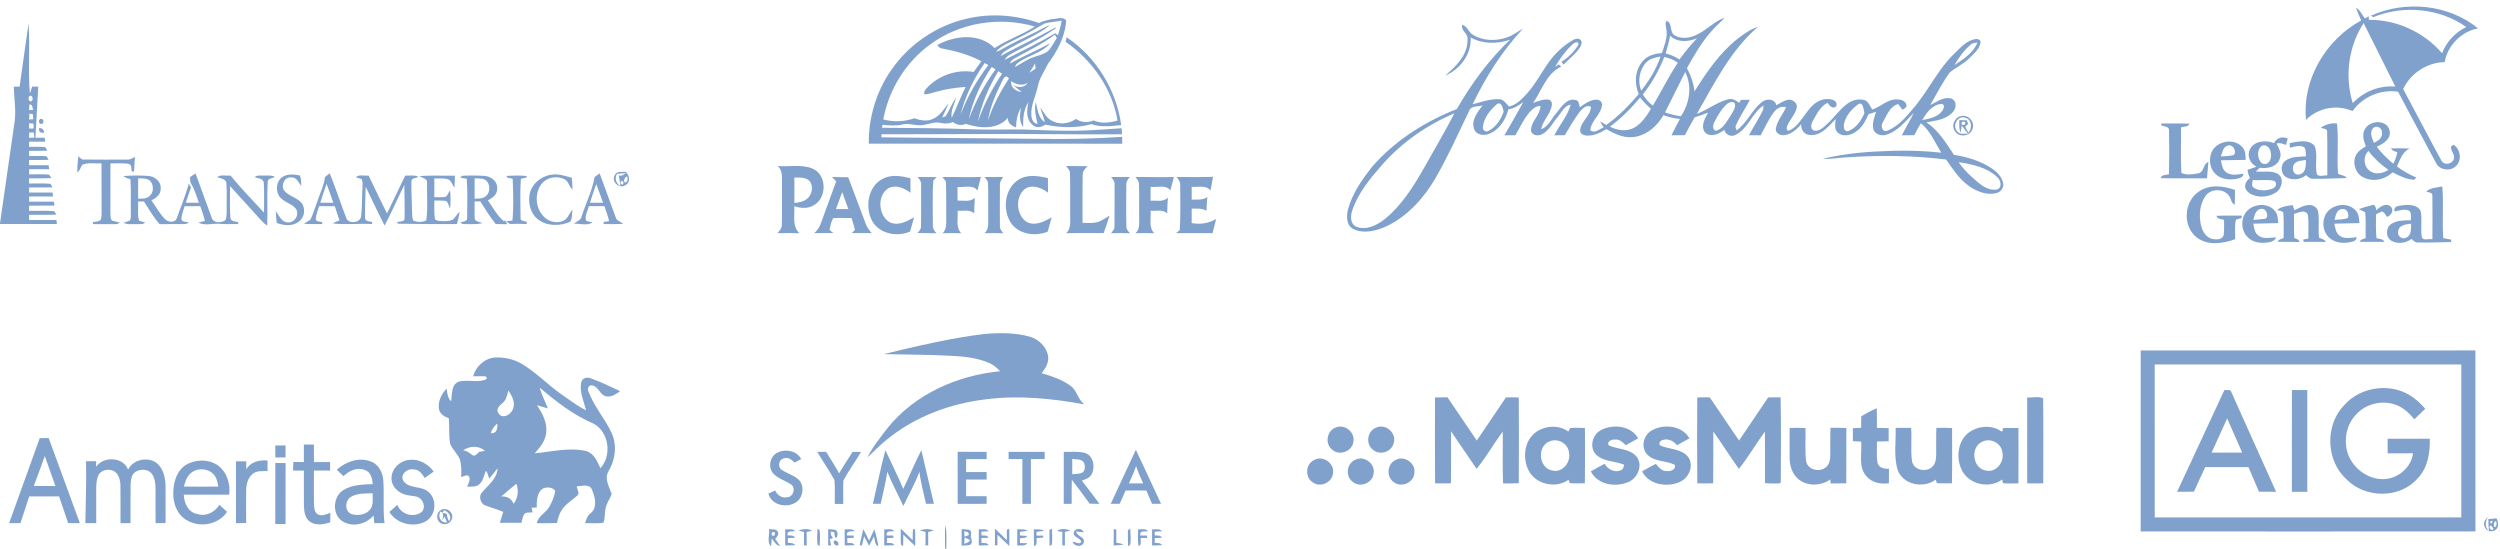 <?xml version="1.0" encoding="UTF-8"?>
<svg xmlns="http://www.w3.org/2000/svg" width="1458pt" height="320pt" viewBox="0 0 1458 320" version="1.1">
  <g id="#80a1ccfe">
    <path fill="#80a1cc" opacity="1.00" d=" M 1383.22 8.95 C 1403.24 0.11 1428.09 2.60 1445.20 16.55 C 1435.41 18.39 1427.46 26.45 1425.73 36.24 C 1415.52 36.37 1405.87 42.71 1401.53 51.92 C 1408.96 65.73 1416.17 79.66 1423.69 93.41 C 1425.26 96.86 1430.89 95.74 1431.17 92.03 C 1431.77 89.38 1427.07 85.80 1430.98 84.45 C 1435.03 86.95 1435.98 93.91 1432.05 97.07 C 1428.74 100.11 1422.87 99.18 1420.77 95.18 C 1413.27 81.33 1405.97 67.38 1398.55 53.49 C 1388.44 51.93 1377.88 56.46 1371.98 64.80 C 1362.94 60.76 1351.86 62.85 1344.90 69.87 C 1342.52 46.29 1356.53 23.07 1377.02 11.93 C 1375.96 9.49 1374.86 7.06 1374.08 4.52 C 1376.54 5.89 1377.48 8.71 1379.24 10.76 C 1379.79 10.45 1380.90 9.81 1381.45 9.50 C 1381.53 10.05 1381.55 10.60 1381.52 11.16 L 1381.40 11.58 C 1397.62 11.37 1413.68 18.75 1424.23 31.07 C 1426.74 24.35 1431.90 18.86 1438.35 15.76 C 1422.76 4.72 1401.53 2.79 1383.97 10.06 C 1383.56 9.67 1382.73 8.88 1382.32 8.49 L 1383.22 8.95 M 1372.11 60.13 C 1378.43 53.40 1387.73 49.69 1396.96 50.49 C 1390.81 38.14 1384.59 25.82 1378.48 13.45 C 1369.59 27.07 1367.34 44.61 1372.11 60.13 Z"></path>
    <path fill="#80a1cc" opacity="1.00" d=" M 564.04 10.85 C 577.87 7.60 592.55 8.69 605.92 13.41 C 608.18 12.23 610.70 11.81 613.15 11.19 C 616.01 11.25 619.70 9.20 621.85 12.02 C 621.15 21.32 616.69 29.83 611.19 37.18 C 609.10 41.60 606.07 45.68 605.21 50.57 C 604.03 56.08 601.13 61.29 601.48 67.07 C 601.57 69.32 602.47 72.06 605.14 72.21 C 604.09 68.08 603.05 63.79 604.10 59.53 C 605.08 63.64 605.42 68.61 609.25 71.23 C 608.87 68.28 607.29 65.67 606.80 62.74 C 608.62 65.38 610.07 68.49 612.97 70.17 C 617.40 72.94 623.31 72.35 627.49 69.35 C 630.59 71.49 634.40 71.68 637.83 70.24 C 642.25 72.28 647.22 71.55 651.76 70.32 C 648.58 51.63 636.93 35.10 621.48 24.40 C 621.62 23.74 621.91 22.40 622.06 21.73 C 639.31 33.27 651.05 52.39 653.89 72.93 C 648.15 73.53 642.14 74.38 636.57 72.40 C 627.83 74.79 618.50 74.63 609.70 72.66 C 607.47 74.23 604.38 74.91 602.22 72.84 C 598.19 69.57 598.83 63.99 599.75 59.47 C 597.02 63.83 596.49 69.08 596.76 74.11 C 594.25 70.90 594.76 66.62 595.41 62.87 C 593.31 66.31 592.68 70.32 592.56 74.28 C 589.92 73.49 587.59 71.68 587.81 68.63 C 581.97 75.80 571.16 74.96 563.25 72.23 C 560.65 73.39 557.91 72.95 555.73 71.17 C 553.53 72.09 551.15 72.32 548.84 71.71 C 544.46 70.61 540.33 73.29 535.97 73.04 C 532.69 73.03 529.42 71.68 526.16 72.63 C 522.38 73.48 518.49 73.22 514.69 72.77 C 514.62 73.20 514.47 74.07 514.40 74.51 C 531.62 74.70 548.84 74.68 566.05 75.36 C 576.04 75.81 586.04 75.43 596.04 75.51 C 609.69 75.94 623.36 76.76 637.00 75.89 C 642.70 75.60 648.39 75.19 654.09 74.80 C 654.16 75.68 654.30 77.44 654.37 78.32 C 625.25 78.52 596.14 77.94 567.02 78.18 C 549.39 78.21 531.76 78.35 514.14 78.32 C 514.11 78.76 514.05 79.64 514.02 80.08 C 544.68 80.38 575.35 80.73 606.01 80.96 C 622.18 81.23 638.34 80.91 654.47 79.81 C 654.46 81.15 654.46 82.48 654.46 83.82 C 605.20 83.73 555.94 83.81 506.68 83.78 C 506.50 68.57 511.06 53.32 519.78 40.84 C 530.13 25.82 546.22 14.84 564.04 10.85 M 609.26 13.67 C 603.81 16.80 598.39 20.03 592.69 22.74 C 588.61 24.98 583.88 26.50 580.81 30.19 C 581.91 29.91 582.96 29.49 583.96 28.91 C 590.54 25.00 597.57 21.91 604.42 18.50 C 607.08 17.14 609.63 15.52 612.50 14.62 C 604.61 20.88 594.93 24.26 586.47 29.61 C 585.22 30.31 584.23 31.36 583.62 32.65 C 594.15 26.89 605.06 21.84 615.58 16.02 L 615.81 16.49 C 608.49 21.52 600.67 25.70 592.78 29.75 C 590.36 31.23 587.26 32.20 585.93 34.90 C 595.73 29.80 605.85 25.15 615.30 19.37 C 615.88 19.72 616.46 20.10 617.03 20.51 C 617.84 17.70 618.74 14.91 619.19 12.01 C 615.90 12.68 612.51 12.81 609.26 13.67 M 542.79 25.70 C 528.34 36.05 518.35 52.20 515.12 69.64 C 521.05 71.27 527.38 71.00 533.19 68.99 C 536.73 70.18 540.74 71.08 544.25 69.25 C 548.29 67.54 550.45 63.57 553.12 60.35 C 552.19 63.20 550.65 65.80 549.45 68.54 L 551.51 67.76 C 553.80 64.32 555.05 60.26 557.68 57.02 C 556.51 60.85 554.36 64.58 555.02 68.72 C 557.95 62.82 560.19 56.59 563.16 50.70 C 557.37 51.10 551.60 51.93 546.01 53.50 C 543.70 54.11 541.44 55.07 539.02 54.98 C 538.86 53.80 539.18 52.79 539.97 51.96 C 546.81 44.13 557.60 40.31 567.87 41.94 C 569.32 39.84 570.80 37.75 572.33 35.70 C 565.37 32.04 557.74 29.82 550.03 28.40 C 548.52 28.34 547.38 27.54 546.65 26.26 C 556.77 20.60 571.35 19.08 580.05 28.05 C 587.46 23.09 596.09 20.37 603.54 15.49 C 583.15 9.51 560.01 13.10 542.79 25.70 M 615.16 20.24 C 607.96 25.69 599.77 29.59 591.90 33.92 C 590.53 34.59 589.42 35.60 588.93 37.07 C 596.62 32.79 604.77 29.43 612.49 25.21 C 607.39 31.35 598.50 32.37 592.62 37.53 C 592.45 37.93 592.11 38.71 591.93 39.10 C 595.41 37.27 598.57 34.82 602.32 33.52 C 605.22 32.34 608.52 31.91 611.02 29.91 C 613.34 27.72 614.63 24.74 616.34 22.10 C 615.94 21.48 615.55 20.86 615.16 20.24 M 574.28 36.77 C 567.78 45.91 562.86 56.28 560.09 67.15 C 564.01 56.66 569.61 46.83 576.41 37.95 C 575.88 37.65 574.81 37.06 574.28 36.77 M 603.63 37.04 C 602.56 38.85 601.50 40.66 600.32 42.40 C 601.53 41.64 602.76 40.86 603.96 40.06 C 603.84 39.05 603.73 38.05 603.63 37.04 M 578.35 39.07 C 572.10 48.29 567.28 58.64 564.99 69.57 C 568.83 59.20 574.11 49.38 580.61 40.42 C 579.85 39.97 579.10 39.52 578.35 39.07 M 582.26 41.53 C 576.63 50.64 572.42 60.67 570.23 71.17 C 573.71 61.21 578.49 51.73 584.41 42.99 C 583.87 42.62 582.80 41.89 582.26 41.53 M 584.07 48.06 C 580.57 55.13 577.44 62.54 576.16 70.36 C 579.04 61.60 583.43 53.44 588.42 45.72 C 586.23 42.91 585.01 46.28 584.07 48.06 M 589.61 47.33 C 589.36 51.17 592.51 53.31 595.94 53.70 C 594.20 52.40 592.46 51.05 590.86 49.60 C 593.90 51.32 597.46 51.26 599.46 48.24 C 596.22 50.37 592.62 49.23 589.61 47.33 Z"></path>
    <path fill="#80a1cc" opacity="1.00" d=" M 990.66 19.66 C 995.96 16.95 1000.07 12.23 1005.82 10.35 C 1003.56 12.90 1000.93 15.07 998.66 17.60 C 992.61 24.17 988.21 32.00 983.82 39.72 C 986.11 43.94 987.72 48.52 988.21 53.31 C 995.32 42.06 1002.97 30.79 1013.53 22.47 C 1017.12 19.72 1020.90 17.02 1025.26 15.63 C 1009.35 29.30 999.85 48.49 989.61 66.40 C 995.92 64.03 1001.32 59.57 1007.91 57.92 C 1010.27 57.19 1012.39 58.59 1014.21 59.92 C 1014.50 59.50 1015.07 58.67 1015.35 58.26 C 1017.08 58.25 1018.81 58.23 1020.56 58.19 C 1017.82 63.48 1014.28 68.40 1012.07 73.92 C 1012.24 74.45 1012.60 75.52 1012.78 76.06 C 1018.94 71.69 1021.65 64.07 1027.58 59.50 C 1030.31 57.34 1034.95 57.44 1035.97 61.35 C 1038.25 60.16 1040.43 58.53 1043.05 58.17 C 1045.64 57.85 1048.56 60.30 1047.81 63.04 C 1046.87 66.76 1044.04 69.58 1042.48 73.02 C 1041.64 74.35 1041.76 77.17 1044.00 75.89 C 1051.89 71.73 1053.86 60.63 1062.93 58.11 C 1065.77 57.29 1072.18 57.61 1070.91 61.99 C 1068.87 63.95 1067.03 61.62 1065.85 59.98 C 1061.62 62.00 1059.52 66.50 1057.32 70.37 C 1056.30 72.13 1055.42 75.23 1057.96 76.16 C 1061.01 76.79 1063.38 74.31 1065.43 72.45 C 1069.66 68.68 1072.80 63.78 1077.43 60.44 C 1080.29 58.34 1084.13 57.34 1087.58 58.45 C 1089.84 59.40 1090.56 62.05 1091.93 63.89 C 1097.08 62.19 1101.25 57.30 1107.07 58.06 C 1109.02 58.04 1111.31 58.97 1111.77 61.08 C 1112.38 62.71 1110.50 63.30 1109.50 64.01 C 1108.67 62.89 1107.91 61.73 1107.03 60.67 C 1102.26 61.92 1100.41 67.23 1098.21 71.11 C 1096.53 73.28 1097.71 77.70 1101.04 76.09 C 1107.96 73.19 1112.61 66.91 1117.36 61.37 C 1125.16 51.72 1130.53 40.22 1139.52 31.50 C 1143.18 28.08 1146.66 23.67 1151.91 22.82 C 1153.24 22.44 1155.39 23.22 1155.03 24.96 C 1154.30 28.90 1150.91 31.56 1148.21 34.23 C 1144.94 37.42 1140.72 39.32 1137.19 42.13 C 1132.81 48.14 1129.42 54.82 1125.71 61.26 C 1129.34 59.53 1132.93 56.67 1137.20 57.27 C 1139.04 57.47 1140.48 59.15 1140.48 61.02 C 1140.78 63.81 1138.60 65.97 1136.51 67.44 C 1132.66 70.01 1127.93 70.52 1123.49 71.35 C 1130.58 76.01 1134.92 83.42 1139.54 90.30 C 1147.05 91.51 1154.54 93.66 1160.98 97.83 C 1164.37 99.89 1167.55 103.01 1168.29 107.07 C 1168.76 109.79 1166.51 112.14 1164.00 112.68 C 1158.28 113.95 1152.41 111.52 1147.86 108.16 C 1142.41 104.20 1138.79 98.43 1134.98 93.02 C 1115.59 90.65 1095.98 90.46 1076.51 91.79 C 1071.93 92.02 1067.39 92.89 1062.80 92.71 C 1076.57 89.21 1090.86 88.32 1105.02 87.91 C 1114.06 87.73 1123.13 88.04 1132.13 89.04 C 1128.48 83.14 1125.80 76.33 1120.27 71.87 C 1118.91 74.14 1117.59 76.45 1116.41 78.82 C 1113.97 78.90 1111.53 78.91 1109.11 78.92 C 1111.41 74.57 1113.92 70.32 1116.07 65.88 C 1111.41 70.58 1107.08 76.21 1100.60 78.44 C 1097.73 79.54 1093.65 78.66 1092.57 75.50 C 1091.63 72.01 1093.13 68.50 1094.12 65.20 C 1092.65 65.68 1091.19 66.15 1089.73 66.60 C 1087.93 70.54 1085.89 74.71 1082.02 77.01 C 1079.04 79.02 1074.54 79.97 1071.71 77.25 C 1069.58 75.22 1070.36 71.96 1070.58 69.40 C 1066.45 73.67 1061.77 79.67 1055.09 78.65 C 1051.92 78.41 1050.28 75.30 1050.44 72.39 C 1047.83 75.54 1044.35 78.63 1040.07 78.87 C 1037.98 78.91 1035.28 77.46 1035.66 75.03 C 1036.42 70.38 1039.75 66.76 1041.67 62.58 C 1038.90 61.61 1036.14 63.19 1034.54 65.41 C 1031.40 69.56 1029.33 74.38 1026.80 78.91 C 1024.52 78.91 1022.25 78.91 1019.98 78.90 C 1022.68 73.86 1025.86 69.07 1028.32 63.91 C 1028.35 63.30 1028.40 62.09 1028.43 61.48 C 1021.74 65.98 1019.48 75.21 1011.94 78.77 C 1009.35 80.04 1006.25 78.47 1005.61 75.71 C 1002.59 78.28 997.05 80.57 994.05 76.82 C 991.88 73.15 994.34 68.89 996.22 65.64 C 993.65 66.73 991.00 67.60 988.35 68.42 C 986.34 71.84 984.46 75.32 982.62 78.82 C 980.01 78.91 977.40 78.92 974.80 78.92 C 976.41 75.72 978.01 72.53 979.72 69.38 C 976.44 69.00 973.20 68.36 970.13 67.18 C 966.65 73.17 961.12 78.33 954.14 79.68 C 947.99 81.11 942.00 78.29 936.80 75.32 C 933.26 77.52 929.23 79.46 924.95 79.04 C 923.35 78.93 921.42 77.87 921.54 76.02 C 921.92 70.76 927.80 67.47 927.82 62.24 C 925.18 60.91 922.80 63.42 921.23 65.26 C 918.04 69.57 915.32 74.22 912.61 78.84 C 910.56 78.89 908.51 78.91 906.47 78.92 C 909.50 72.88 914.29 67.60 916.03 61.00 C 912.19 61.69 910.63 65.70 908.32 68.35 C 905.44 71.75 903.41 76.22 899.29 78.30 C 897.04 79.54 893.23 79.05 892.86 76.04 C 892.88 70.73 898.31 67.05 898.42 61.81 C 895.60 61.65 893.50 63.86 891.76 65.77 C 888.46 69.72 886.37 74.49 883.76 78.90 C 881.62 78.90 879.48 78.91 877.36 78.91 C 881.08 72.46 884.87 66.05 888.40 59.50 C 885.77 61.45 883.00 63.30 879.69 63.77 C 878.10 69.85 874.31 75.88 868.18 78.15 C 865.20 79.27 860.87 78.71 859.72 75.29 C 857.82 70.08 861.76 65.35 864.66 61.43 C 862.04 62.38 857.86 61.44 856.78 64.73 C 850.42 77.94 844.41 91.36 837.07 104.07 C 830.39 115.56 820.99 125.94 808.91 131.82 C 802.93 134.56 795.63 136.58 789.37 133.62 C 785.07 131.55 785.15 125.88 786.22 121.91 C 788.69 112.91 794.13 105.06 799.78 97.77 C 813.02 82.26 830.75 71.02 849.62 63.60 C 858.10 48.81 868.31 34.88 880.72 23.14 C 873.27 25.77 864.69 25.74 857.68 21.85 C 858.28 31.55 851.52 40.48 842.80 44.13 C 849.10 38.69 856.13 32.02 855.85 22.99 C 856.41 19.51 851.78 17.98 852.76 14.40 C 855.69 15.28 856.37 18.68 858.85 20.18 C 864.77 23.94 872.45 24.09 878.94 21.81 C 882.30 20.70 885.05 18.41 888.15 16.77 C 876.05 29.73 866.49 44.87 858.84 60.82 C 863.82 59.51 868.81 57.69 874.03 57.83 C 876.84 57.72 878.35 60.39 880.08 62.15 C 884.67 61.04 887.95 57.41 890.97 54.03 C 895.44 49.00 898.60 43.01 902.38 37.48 C 906.25 31.79 911.27 26.80 917.30 23.40 C 918.58 22.56 920.44 22.14 921.75 23.21 C 922.96 24.46 922.23 26.30 921.49 27.57 C 918.98 31.54 915.09 34.30 911.88 37.65 C 911.46 37.12 911.05 36.59 910.65 36.06 C 914.62 33.55 918.18 30.06 920.57 25.99 C 920.85 23.46 917.83 25.06 916.97 25.92 C 912.99 29.77 909.54 34.24 906.96 39.14 C 907.48 38.75 908.50 37.95 909.01 37.55 C 909.50 37.99 910.01 38.43 910.52 38.87 C 901.75 42.84 899.25 52.83 894.04 60.07 C 896.94 59.08 899.93 57.68 903.09 58.13 C 904.45 58.31 905.25 59.68 905.07 61.00 C 904.45 66.37 899.80 70.13 898.78 75.35 C 903.17 73.83 904.86 68.99 907.81 65.78 C 910.63 62.39 913.73 56.99 918.98 58.35 C 920.98 58.67 920.82 61.12 921.38 62.58 C 924.21 60.43 927.36 58.21 931.05 58.12 C 932.67 58.07 934.32 59.27 934.32 61.01 C 933.96 66.75 927.78 70.36 927.50 76.02 C 929.98 78.01 932.94 75.24 935.28 74.20 C 934.51 73.09 933.78 71.97 933.11 70.81 C 934.39 71.40 935.59 72.13 936.80 72.91 C 943.89 67.79 950.06 61.50 955.73 54.86 C 952.97 48.53 953.48 40.52 958.35 35.35 C 961.10 32.28 965.28 31.23 969.24 30.97 C 970.67 26.46 972.73 21.80 971.79 16.97 C 971.72 15.40 970.80 13.53 972.02 12.18 C 975.48 13.39 973.54 18.45 976.42 20.47 C 980.77 23.22 986.42 22.11 990.66 19.66 M 974.00 20.79 C 973.35 24.31 972.46 27.77 971.38 31.18 C 974.26 31.85 977.00 33.04 979.47 34.69 C 982.68 30.37 985.95 26.06 989.80 22.27 C 984.74 24.46 978.21 24.98 974.00 20.79 M 1149.21 26.15 C 1145.31 29.42 1142.35 33.63 1139.81 38.00 C 1145.01 34.53 1150.92 30.85 1153.26 24.75 C 1151.84 25.04 1150.25 25.02 1149.21 26.15 M 960.25 36.24 C 956.05 40.56 954.95 47.36 957.15 52.91 C 961.85 46.88 966.01 40.27 968.42 32.97 C 965.53 33.51 962.40 34.06 960.25 36.24 M 958.09 55.07 C 959.65 57.57 961.56 59.85 963.95 61.60 C 968.92 53.33 973.18 44.64 978.49 36.58 C 976.16 34.86 973.43 33.86 970.64 33.19 C 967.52 41.03 963.40 48.49 958.09 55.07 M 982.81 42.01 C 978.85 49.84 974.97 57.71 971.04 65.55 C 974.04 66.60 977.14 67.31 980.28 67.83 C 985.36 60.36 987.03 50.25 982.81 42.01 M 956.51 56.90 C 951.30 63.17 945.53 69.03 938.91 73.83 C 943.26 76.18 948.92 76.90 953.33 74.31 C 957.57 71.82 960.32 67.57 962.84 63.48 C 960.56 61.45 958.43 59.27 956.51 56.90 M 1007.39 60.47 C 1004.00 63.46 1001.65 67.46 999.70 71.48 C 998.86 73.07 998.55 75.87 1000.88 76.25 C 1004.84 75.17 1006.76 71.14 1008.93 68.02 C 1010.20 65.61 1012.60 63.09 1011.73 60.16 C 1010.51 58.96 1008.57 59.60 1007.39 60.47 M 872.40 61.27 C 868.71 64.56 865.34 68.97 864.83 74.03 C 864.51 75.98 866.59 77.33 868.23 76.28 C 872.53 74.02 875.39 69.57 876.93 65.09 C 876.48 62.75 875.36 58.36 872.40 61.27 M 1083.24 61.17 C 1079.64 63.88 1076.43 67.67 1075.44 72.16 C 1075.03 73.88 1075.45 77.21 1078.00 76.43 C 1082.51 74.66 1085.51 70.30 1087.33 65.97 C 1086.78 63.84 1086.55 58.40 1083.24 61.17 M 1121.05 70.04 C 1125.25 69.21 1130.07 68.35 1132.73 64.62 C 1133.65 63.54 1134.54 60.52 1132.15 60.63 C 1126.87 61.04 1123.47 65.81 1121.05 70.04 M 806.11 96.05 C 799.03 104.11 791.91 112.66 788.54 123.02 C 787.54 126.11 787.45 130.62 790.93 132.16 C 796.81 134.62 803.08 131.31 807.69 127.70 C 817.19 119.97 823.88 109.45 829.93 98.96 C 836.02 88.00 842.47 77.23 848.21 66.08 C 832.21 72.85 817.64 83.02 806.11 96.05 M 1142.24 94.59 C 1144.46 97.72 1147.02 100.59 1149.91 103.13 C 1153.93 106.77 1158.67 111.48 1164.57 110.50 C 1168.04 109.46 1166.79 105.02 1164.70 103.22 C 1158.69 97.54 1150.15 95.79 1142.24 94.59 Z"></path>
    <path fill="#80a1cc" opacity="1.00" d=" M 11.43 50.52 C 13.17 38.22 14.91 25.90 16.65 13.60 C 17.63 27.23 16.21 40.95 17.43 54.56 C 17.91 53.22 18.33 51.87 18.75 50.52 C 19.64 50.52 21.41 50.53 22.30 50.54 C 21.76 60.46 21.19 70.38 20.66 80.31 C 22.45 80.31 24.23 80.31 26.02 80.31 C 26.16 81.08 26.30 81.85 26.45 82.62 C 23.29 82.62 20.13 82.63 16.97 82.63 C 16.97 83.39 16.98 84.91 16.98 85.66 C 20.13 85.69 23.31 85.43 26.45 85.84 C 26.74 86.35 27.32 87.37 27.61 87.87 C 24.06 88.01 20.52 87.98 16.97 87.97 C 16.97 88.73 16.97 90.25 16.97 91.01 C 20.37 91.03 23.77 90.81 27.16 91.15 C 27.45 91.67 28.03 92.71 28.33 93.23 C 24.54 93.35 20.76 93.32 16.97 93.31 C 16.97 94.07 16.97 95.58 16.97 96.34 C 20.77 96.34 24.57 96.34 28.37 96.35 C 28.44 96.93 28.59 98.08 28.66 98.66 C 24.76 98.66 20.87 98.66 16.97 98.66 C 16.97 99.42 16.97 100.94 16.98 101.70 C 20.87 101.76 24.80 101.41 28.68 101.89 C 28.99 102.38 29.61 103.37 29.92 103.86 C 25.61 104.08 21.29 103.99 16.97 104.00 C 16.97 104.76 16.97 106.28 16.97 107.03 C 21.14 107.11 25.33 106.76 29.49 107.20 C 29.77 107.71 30.32 108.75 30.60 109.27 C 26.06 109.40 21.52 109.33 16.98 109.34 C 16.98 110.08 16.97 111.54 16.97 112.28 C 21.53 112.28 26.10 112.27 30.67 112.30 C 30.73 112.87 30.85 114.00 30.91 114.57 C 26.26 114.56 21.61 114.56 16.96 114.57 C 16.97 115.33 16.98 116.86 16.99 117.63 C 21.77 117.62 26.55 117.63 31.34 117.62 C 31.46 118.19 31.71 119.33 31.83 119.90 C 26.88 119.96 21.93 119.94 16.97 119.94 C 16.97 120.70 16.97 122.21 16.97 122.97 C 21.87 123.09 26.79 122.68 31.67 123.17 C 31.97 123.67 32.58 124.68 32.88 125.19 C 27.58 125.36 22.28 125.26 16.97 125.28 C 16.97 126.04 16.97 127.55 16.97 128.31 C 22.29 128.31 27.60 128.30 32.91 128.32 C 32.98 128.90 33.12 130.05 33.19 130.63 C 22.12 130.62 11.06 130.63 0.00 130.62 L 0.00 130.25 C 2.80 111.18 5.44 92.07 8.23 72.99 C 9.67 65.56 8.21 58.01 8.06 50.53 C 8.90 50.53 10.58 50.53 11.43 50.52 M 17.12 56.08 C 16.01 57.03 16.98 60.10 18.58 58.85 C 19.64 57.90 18.70 54.86 17.12 56.08 M 17.25 60.76 C 17.16 61.62 16.98 63.34 16.89 64.21 C 17.68 64.19 18.47 64.17 19.26 64.15 C 18.97 62.76 18.99 61.06 17.25 60.76 M 17.18 66.22 C 17.11 67.39 17.05 68.55 17.01 69.72 C 17.60 69.68 18.77 69.59 19.36 69.55 C 19.30 68.57 19.24 67.59 19.19 66.62 C 18.69 66.52 17.68 66.32 17.18 66.22 M 16.97 71.88 C 16.97 72.66 16.97 74.21 16.97 74.99 C 17.64 74.97 18.98 74.94 19.65 74.92 C 19.63 74.22 19.58 72.81 19.56 72.11 C 18.91 72.05 17.62 71.94 16.97 71.88 M 17.04 77.26 C 17.02 78.03 16.97 79.58 16.94 80.36 C 17.71 80.32 19.25 80.26 20.02 80.22 C 19.95 79.49 19.80 78.02 19.73 77.28 C 19.06 77.27 17.71 77.26 17.04 77.26 Z"></path>
    <path fill="#80a1cc" opacity="1.00" d=" M 1143.55 67.73 C 1147.63 66.55 1151.83 70.90 1150.44 74.95 C 1149.42 79.46 1142.63 80.44 1140.19 76.65 C 1137.80 73.55 1139.71 68.50 1143.55 67.73 M 1141.44 76.61 C 1142.90 78.65 1145.61 77.86 1147.74 77.95 C 1146.51 76.39 1145.30 74.83 1144.06 73.30 C 1143.92 74.30 1143.63 76.32 1143.48 77.32 C 1142.26 75.07 1142.77 72.46 1142.66 70.02 C 1144.10 70.07 1145.55 70.11 1147.01 70.17 C 1147.22 70.65 1147.63 71.63 1147.83 72.12 C 1147.41 72.59 1146.57 73.54 1146.15 74.01 C 1146.62 74.87 1147.56 76.59 1148.03 77.46 C 1150.33 74.67 1149.98 69.50 1145.98 68.59 C 1141.54 67.32 1138.42 73.43 1141.44 76.61 M 1144.16 71.15 C 1143.64 72.71 1144.24 73.21 1145.97 72.66 C 1146.48 71.11 1145.87 70.61 1144.16 71.15 Z"></path>
    <path fill="#80a1cc" opacity="1.00" d=" M 24.06 72.30 C 22.33 72.27 22.26 69.29 24.02 69.27 C 25.72 69.29 25.82 72.27 24.06 72.30 Z"></path>
    <path fill="#80a1cc" opacity="1.00" d=" M 1379.64 74.66 C 1382.81 69.96 1392.20 69.85 1393.59 76.08 C 1394.78 81.00 1389.82 83.85 1386.12 85.60 C 1388.90 89.30 1392.24 92.51 1395.76 95.49 C 1396.88 93.35 1397.73 91.06 1398.15 88.66 C 1396.50 88.49 1395.23 87.79 1394.33 86.57 C 1397.97 86.44 1401.62 86.44 1405.27 86.65 C 1401.00 88.63 1399.76 93.20 1397.88 97.08 C 1401.40 99.66 1405.21 101.86 1409.25 103.56 C 1408.91 103.89 1408.24 104.54 1407.91 104.87 C 1403.40 104.59 1399.28 102.53 1395.35 100.49 C 1391.01 104.76 1384.12 106.29 1378.58 103.54 C 1373.90 101.51 1371.78 95.49 1373.82 90.89 C 1374.89 88.25 1377.45 86.78 1379.75 85.34 C 1378.48 81.99 1377.17 77.79 1379.64 74.66 M 1383.91 74.90 C 1381.63 77.26 1383.60 80.71 1384.40 83.29 C 1386.97 82.29 1389.82 80.17 1389.11 77.00 C 1389.25 74.36 1385.55 72.73 1383.91 74.90 M 1382.26 99.79 C 1385.48 102.14 1389.82 101.04 1392.97 99.09 C 1388.54 96.02 1384.53 92.37 1381.30 88.05 C 1377.90 91.25 1378.41 97.19 1382.26 99.79 Z"></path>
    <path fill="#80a1cc" opacity="1.00" d=" M 1260.52 72.01 C 1265.97 72.03 1271.42 71.91 1276.87 72.09 C 1276.24 74.25 1273.60 73.68 1271.96 74.25 C 1272.11 83.12 1271.61 92.02 1272.21 100.87 C 1275.23 102.24 1278.91 101.70 1282.09 101.09 C 1285.60 100.36 1284.76 95.39 1287.94 94.47 C 1287.70 97.65 1287.41 100.82 1287.12 103.99 C 1278.12 103.95 1269.12 104.11 1260.12 103.91 C 1260.63 101.68 1263.30 102.21 1264.96 101.57 C 1265.11 93.02 1265.16 84.46 1264.97 75.91 C 1264.98 73.61 1261.97 73.74 1260.44 73.18 L 1260.52 72.01 Z"></path>
    <path fill="#80a1cc" opacity="1.00" d=" M 1353.51 74.52 C 1356.03 72.56 1359.88 71.55 1362.93 72.04 C 1364.05 81.73 1362.76 91.62 1363.57 101.36 C 1365.25 102.25 1367.47 102.19 1368.73 103.83 C 1362.15 104.01 1355.56 104.37 1348.98 104.27 C 1347.25 104.41 1346.07 103.21 1344.92 102.17 C 1341.76 104.69 1337.21 105.35 1333.59 103.49 C 1330.02 101.70 1329.67 96.14 1332.80 93.77 C 1336.24 91.17 1340.79 91.48 1344.86 91.16 C 1344.54 89.47 1345.03 87.47 1343.94 86.02 C 1341.37 84.26 1338.16 85.61 1335.42 86.16 C 1335.37 85.25 1335.34 84.34 1335.33 83.43 C 1340.00 82.63 1346.36 80.93 1349.91 85.11 C 1352.00 90.41 1349.72 96.42 1351.28 101.84 C 1352.93 103.20 1355.31 102.12 1357.28 102.26 C 1357.19 93.81 1357.43 85.36 1357.18 76.92 C 1357.43 74.76 1354.76 75.17 1353.51 74.52 M 1338.33 95.28 C 1336.13 97.37 1337.16 102.49 1340.83 101.75 C 1344.85 101.19 1344.87 96.42 1344.78 93.30 C 1342.57 93.68 1340.02 93.63 1338.33 95.28 Z"></path>
    <path fill="#80a1cc" opacity="1.00" d=" M 22.88 74.67 C 24.69 74.64 25.65 75.75 25.81 77.42 C 23.83 77.58 22.33 77.06 22.88 74.67 Z"></path>
    <path fill="#80a1cc" opacity="1.00" d=" M 1326.23 83.48 C 1327.65 80.30 1331.21 79.36 1334.24 80.82 C 1333.93 82.07 1333.57 83.31 1333.18 84.53 C 1331.40 83.85 1329.60 83.09 1327.71 83.71 C 1328.97 86.47 1330.96 89.48 1329.54 92.61 C 1327.93 97.35 1322.30 98.53 1317.90 97.85 C 1317.10 98.56 1316.33 99.29 1315.58 100.03 C 1319.85 100.49 1324.56 99.20 1328.49 101.42 C 1332.34 103.98 1330.78 110.14 1327.25 112.30 C 1322.36 115.44 1314.92 115.69 1310.56 111.52 C 1308.15 109.07 1309.69 105.51 1312.19 103.85 C 1311.37 102.36 1310.97 100.70 1310.77 99.03 C 1312.51 98.47 1314.25 97.88 1315.99 97.24 C 1312.29 95.38 1310.16 90.87 1312.20 87.00 C 1314.76 81.99 1321.52 81.65 1326.23 83.48 M 1319.04 85.05 C 1316.00 87.36 1316.41 92.76 1319.09 95.21 C 1326.46 98.36 1326.11 82.59 1319.04 85.05 M 1313.81 104.95 C 1313.58 106.47 1312.85 108.45 1314.43 109.53 C 1317.73 111.57 1322.18 111.36 1325.67 109.84 C 1327.55 109.14 1328.25 106.16 1326.03 105.44 C 1322.04 104.47 1317.87 105.42 1313.81 104.95 Z"></path>
    <path fill="#80a1cc" opacity="1.00" d=" M 1289.75 88.91 C 1292.54 82.10 1303.15 80.21 1307.87 86.00 C 1309.63 87.99 1309.65 90.73 1309.66 93.24 C 1304.85 93.32 1300.04 93.36 1295.24 93.48 C 1295.74 96.00 1296.05 98.96 1298.37 100.53 C 1301.30 102.64 1305.04 101.72 1308.34 101.31 C 1308.39 103.36 1306.41 103.77 1304.95 104.17 C 1300.68 105.09 1295.70 104.80 1292.34 101.71 C 1288.77 98.62 1288.04 93.16 1289.75 88.91 M 1295.22 91.24 C 1297.69 91.04 1300.22 91.04 1302.66 90.43 C 1304.88 88.29 1302.00 83.59 1298.96 85.01 C 1296.35 85.89 1296.00 89.01 1295.22 91.24 Z"></path>
    <path fill="#80a1cc" opacity="1.00" d=" M 45.66 91.18 C 46.41 91.80 47.16 92.41 47.91 93.02 C 56.61 93.15 65.31 93.09 74.01 93.08 C 75.77 93.26 77.26 92.30 78.69 91.44 C 78.53 94.31 78.33 97.18 78.17 100.04 L 76.87 100.01 C 76.46 98.59 76.97 96.55 75.43 95.70 C 71.82 94.89 68.07 95.41 64.41 95.29 C 64.41 104.87 64.42 114.44 64.39 124.02 C 64.50 125.56 64.21 127.36 65.29 128.63 C 66.82 129.12 68.40 129.42 69.95 129.85 C 69.06 130.37 68.10 130.86 67.03 130.72 C 62.77 130.77 58.50 130.70 54.24 130.69 C 54.22 130.41 54.20 129.84 54.18 129.55 C 55.62 129.21 57.22 129.27 58.51 128.47 C 59.41 127.15 59.12 125.44 59.24 123.93 C 59.18 114.37 59.27 104.82 59.18 95.26 C 55.51 95.49 51.61 94.69 48.09 96.01 C 46.94 97.43 46.75 99.56 45.01 100.50 C 45.06 97.39 45.35 94.28 45.66 91.18 Z"></path>
    <path fill="#80a1cc" opacity="1.00" d=" M 453.57 96.85 C 460.26 97.34 467.33 95.72 473.72 98.24 C 482.29 101.73 482.48 115.34 474.61 119.69 C 471.16 121.85 466.91 121.45 463.20 120.26 C 463.66 125.54 461.80 131.94 466.22 136.02 C 461.96 135.90 457.69 135.92 453.44 135.97 C 454.59 134.53 456.09 133.11 455.94 131.08 C 456.23 123.07 455.95 115.05 456.07 107.04 C 456.01 103.51 456.56 99.42 453.57 96.85 M 463.28 103.54 C 463.23 108.48 463.23 113.42 463.28 118.36 C 465.70 118.04 468.29 117.82 470.28 116.23 C 473.54 113.99 474.64 108.97 472.28 105.73 C 470.03 103.19 466.32 103.62 463.28 103.54 Z"></path>
    <path fill="#80a1cc" opacity="1.00" d=" M 621.74 96.86 C 625.94 96.88 630.15 96.87 634.36 96.88 C 632.77 98.29 631.28 100.00 631.42 102.28 C 631.22 111.50 631.41 120.74 631.34 129.97 C 634.20 130.02 637.12 130.28 639.93 129.58 C 642.58 128.84 644.75 127.06 647.12 125.72 C 646.07 129.15 644.84 132.52 643.68 135.92 C 636.38 136.00 629.07 135.83 621.77 136.03 C 624.92 133.20 624.01 128.77 624.13 125.01 C 624.02 117.00 624.30 108.98 624.00 100.98 C 624.06 99.26 622.64 98.13 621.74 96.86 Z"></path>
    <path fill="#80a1cc" opacity="1.00" d=" M 358.45 102.35 C 359.41 99.59 362.60 100.41 364.84 100.17 C 367.17 102.11 367.89 106.18 364.92 107.88 C 361.49 110.45 356.38 106.19 358.45 102.35 M 359.90 101.36 C 358.23 103.97 359.27 106.87 361.83 108.50 C 361.52 106.40 361.26 104.30 360.85 102.22 C 362.48 103.12 363.75 101.66 365.04 100.97 C 363.75 101.07 361.18 101.26 359.90 101.36 M 362.37 103.37 C 362.67 103.67 362.67 103.67 362.37 103.37 M 364.26 106.39 C 365.95 106.80 366.50 103.79 365.56 102.79 C 364.44 103.44 363.42 105.15 364.26 106.39 M 362.30 105.44 C 361.59 106.75 361.90 107.51 363.25 107.71 C 363.96 106.42 363.64 105.66 362.30 105.44 Z"></path>
    <path fill="#80a1cc" opacity="1.00" d=" M 346.74 103.26 C 347.72 102.54 348.71 101.83 349.72 101.13 C 352.96 109.70 355.93 118.37 359.15 126.95 C 359.73 128.92 362.06 129.26 363.46 130.50 C 359.67 130.82 355.86 130.66 352.07 130.68 C 352.05 130.37 352.02 129.73 352.01 129.42 C 352.81 129.31 354.42 129.10 355.23 128.99 C 354.52 126.01 353.51 123.11 352.50 120.23 C 349.45 120.22 346.41 120.22 343.38 120.23 C 342.85 123.02 340.66 126.05 341.93 128.86 C 342.84 129.07 344.66 129.49 345.57 129.70 C 342.51 131.87 338.11 130.26 334.55 130.46 C 336.28 129.17 338.81 128.56 339.25 126.11 C 341.66 118.48 345.43 111.19 346.74 103.26 M 344.08 118.25 C 346.62 118.25 349.16 118.25 351.71 118.25 C 350.40 114.61 349.11 110.96 347.73 107.36 C 346.38 110.94 345.23 114.60 344.08 118.25 Z"></path>
    <path fill="#80a1cc" opacity="1.00" d=" M 72.02 102.67 C 76.95 102.27 81.93 102.22 86.85 102.64 C 90.52 103.04 94.13 106.09 93.72 110.04 C 93.88 113.40 90.99 115.54 88.28 116.84 C 90.95 120.48 93.05 124.59 96.26 127.81 C 98.03 129.69 102.20 130.12 103.10 127.18 C 105.54 120.52 108.21 113.91 110.14 107.08 C 110.56 107.84 110.98 108.60 111.40 109.36 C 110.26 112.28 109.33 115.27 108.38 118.25 C 110.92 118.25 113.46 118.25 116.00 118.25 C 114.62 114.56 113.64 110.67 111.54 107.29 C 110.73 106.10 110.89 104.61 110.83 103.26 C 111.90 102.56 112.97 101.85 114.04 101.14 C 117.25 109.71 120.25 118.35 123.45 126.93 C 124.42 130.27 129.12 130.15 131.46 128.39 C 132.47 126.07 132.12 123.46 132.20 121.01 C 132.07 116.33 132.41 111.62 132.03 106.95 C 131.89 104.14 128.54 104.12 126.61 103.27 C 128.88 101.65 131.87 102.65 134.47 102.41 C 140.62 109.91 147.37 116.90 153.99 123.99 C 153.90 118.28 154.22 112.56 153.85 106.87 C 153.90 103.99 150.46 104.09 148.54 103.36 C 149.95 101.87 152.16 102.54 153.97 102.36 C 156.09 102.48 158.41 102.00 160.32 103.16 C 158.97 104.08 156.25 103.85 156.12 105.98 C 155.62 114.51 156.20 123.09 155.83 131.64 C 154.59 130.72 153.41 129.71 152.37 128.56 C 146.33 121.83 140.21 115.16 134.13 108.47 C 134.28 114.61 133.80 120.79 134.39 126.91 C 134.46 129.29 137.30 129.05 138.95 129.61 C 138.93 129.88 138.90 130.41 138.88 130.67 C 135.06 130.69 131.24 130.79 127.43 130.50 C 123.60 130.31 119.16 131.77 115.70 129.76 C 116.65 129.55 118.56 129.13 119.52 128.92 C 118.82 125.96 117.81 123.08 116.79 120.22 C 113.74 120.21 110.69 120.22 107.65 120.26 C 106.95 122.79 105.87 125.26 105.76 127.92 C 106.27 129.65 108.74 129.11 110.07 129.88 C 109.15 130.44 108.11 130.79 107.02 130.69 C 102.37 130.72 97.73 130.64 93.08 130.73 C 89.54 126.69 86.83 122.02 83.96 117.50 C 83.11 117.49 81.42 117.47 80.57 117.46 C 80.79 121.19 79.98 125.10 81.11 128.71 C 82.00 128.97 83.76 129.50 84.65 129.76 C 83.47 131.05 81.61 130.61 80.07 130.73 C 77.40 130.57 74.53 131.19 72.05 129.96 C 73.30 129.52 74.54 129.07 75.78 128.61 C 76.52 127.22 76.19 125.55 76.30 124.04 C 76.16 117.54 76.52 111.02 76.06 104.53 C 74.63 104.11 73.11 103.76 72.02 102.67 M 80.61 104.01 C 80.54 107.97 80.55 111.94 80.59 115.90 C 82.65 115.77 84.94 116.03 86.70 114.72 C 89.55 112.93 89.85 108.65 88.02 106.04 C 86.28 103.75 83.14 104.11 80.61 104.01 Z"></path>
    <path fill="#80a1cc" opacity="1.00" d=" M 164.46 103.40 C 167.48 101.21 171.50 101.65 174.94 102.34 C 175.73 104.28 175.59 106.44 175.72 108.49 C 174.10 106.52 173.07 103.29 169.97 103.48 C 165.94 102.87 163.55 108.15 165.79 111.19 C 168.41 114.44 173.04 115.10 175.77 118.25 C 178.39 121.49 177.72 126.87 174.25 129.25 C 170.60 132.18 165.52 131.55 161.42 130.02 C 161.16 127.73 160.89 125.44 160.82 123.13 C 162.80 125.62 164.18 129.71 167.97 129.71 C 172.04 130.02 174.93 124.85 172.43 121.57 C 169.74 118.45 165.05 117.78 162.71 114.27 C 160.72 110.90 161.14 105.80 164.46 103.40 Z"></path>
    <path fill="#80a1cc" opacity="1.00" d=" M 189.50 103.25 C 190.43 102.52 191.37 101.79 192.31 101.07 C 195.77 109.64 198.60 118.45 201.92 127.08 C 203.14 130.93 210.39 130.04 210.64 125.97 C 211.22 120.66 211.05 115.29 211.37 109.96 C 211.30 108.13 211.78 106.10 210.86 104.42 C 210.03 104.16 208.36 103.62 207.53 103.36 C 209.45 101.48 212.53 102.74 214.94 102.38 C 218.62 109.70 221.96 117.20 225.72 124.48 C 229.26 117.13 232.77 109.76 236.30 102.40 C 238.89 102.53 241.71 101.89 244.11 103.15 C 242.70 103.99 239.83 103.65 239.94 105.91 C 239.78 111.29 240.24 116.66 240.26 122.04 C 240.42 124.26 240.09 126.65 241.09 128.72 C 243.52 129.60 246.25 129.75 248.59 128.49 C 249.66 121.41 248.89 114.13 249.05 106.98 C 249.62 104.09 246.36 103.96 244.70 102.66 C 251.55 102.19 258.43 102.54 265.29 102.44 C 265.26 104.81 265.24 107.17 265.03 109.53 C 264.04 108.02 263.41 106.24 262.11 104.94 C 259.40 103.62 256.23 104.23 253.31 104.08 C 253.32 107.71 253.32 111.35 253.29 114.98 C 255.48 114.97 257.70 115.17 259.87 114.78 C 261.21 114.01 261.38 112.16 262.53 111.13 C 262.87 114.58 262.78 118.06 262.54 121.51 C 261.33 120.00 261.64 116.84 259.08 117.09 C 257.16 116.90 255.23 116.96 253.31 116.97 C 253.36 120.30 253.11 123.65 253.55 126.97 C 253.54 128.70 255.67 128.82 256.95 128.93 C 259.31 128.96 261.87 129.18 264.06 128.12 C 265.65 126.81 266.46 124.78 268.10 123.50 C 267.73 125.93 267.11 128.31 266.48 130.69 C 255.09 130.67 243.68 130.70 232.31 130.48 C 232.08 130.28 231.61 129.87 231.38 129.67 C 232.90 128.90 236.29 129.68 235.93 127.06 C 236.12 120.67 235.83 114.28 235.79 107.90 C 231.87 115.73 228.42 123.82 224.29 131.53 C 220.47 124.06 216.95 116.45 213.25 108.91 C 213.16 114.94 212.76 120.96 212.91 126.98 C 212.74 129.26 215.58 128.93 217.01 129.57 C 216.99 129.85 216.95 130.40 216.92 130.68 C 209.37 130.18 201.76 131.21 194.24 130.34 C 195.25 129.34 196.70 129.08 197.97 128.58 C 197.12 125.80 196.16 123.04 195.27 120.27 C 192.22 120.21 189.17 120.21 186.12 120.22 C 185.36 122.75 184.24 125.26 184.17 127.94 C 184.51 129.55 186.72 129.06 187.90 129.57 C 187.89 129.84 187.88 130.40 187.87 130.67 C 184.36 130.68 180.84 130.77 177.33 130.51 C 178.52 129.57 179.91 128.94 181.09 128.00 C 182.87 124.32 183.93 120.34 185.41 116.54 C 186.87 112.14 189.01 107.91 189.50 103.25 M 186.79 118.25 C 189.33 118.25 191.88 118.25 194.42 118.25 C 193.09 114.57 191.76 110.89 190.47 107.20 C 189.14 110.84 187.97 114.55 186.79 118.25 Z"></path>
    <path fill="#80a1cc" opacity="1.00" d=" M 269.46 102.51 C 273.93 102.30 278.45 102.27 282.91 102.62 C 286.62 102.98 290.35 106.00 289.95 110.03 C 290.11 113.40 287.20 115.51 284.51 116.84 C 287.54 121.04 289.91 125.83 294.01 129.14 L 294.48 128.37 C 294.83 128.97 295.53 130.17 295.87 130.77 C 293.62 130.71 291.38 130.68 289.13 130.66 C 285.75 126.53 282.99 121.96 280.15 117.47 C 279.31 117.47 277.63 117.47 276.79 117.47 C 276.81 120.67 276.65 123.87 276.87 127.06 C 276.68 129.46 279.83 129.13 281.22 130.19 C 277.87 130.94 274.41 130.72 271.00 130.69 C 270.00 130.78 269.16 130.47 268.48 129.75 C 269.92 129.07 272.77 129.35 272.43 126.98 C 272.45 119.42 272.78 111.81 272.20 104.26 C 271.27 104.11 269.40 103.80 268.47 103.65 C 268.72 103.36 269.21 102.80 269.46 102.51 M 276.80 104.04 C 276.77 107.99 276.77 111.94 276.80 115.89 C 278.78 115.76 280.97 116.04 282.71 114.85 C 285.80 113.09 286.16 108.48 284.08 105.84 C 282.26 103.74 279.27 104.11 276.80 104.04 Z"></path>
    <path fill="#80a1cc" opacity="1.00" d=" M 295.47 102.58 C 299.23 102.38 303.03 102.22 306.78 102.62 C 308.75 103.52 304.48 104.09 303.77 104.27 C 303.26 111.82 303.50 119.42 303.59 126.98 C 303.34 129.08 305.83 128.86 307.14 129.36 L 307.19 130.67 C 303.90 130.54 300.61 130.45 297.32 130.62 C 296.59 130.10 295.87 129.57 295.15 129.04 C 296.07 128.94 297.92 128.73 298.84 128.62 C 299.65 120.59 299.28 112.41 299.00 104.34 C 297.97 103.68 295.42 104.27 295.47 102.58 Z"></path>
    <path fill="#80a1cc" opacity="1.00" d=" M 308.76 114.01 C 309.61 107.50 315.66 102.50 322.02 101.83 C 325.95 101.31 329.77 102.62 333.48 103.72 C 333.70 105.99 333.86 108.26 333.87 110.53 C 331.91 108.94 331.72 105.95 329.47 104.67 C 325.02 102.21 318.75 103.32 315.69 107.47 C 311.37 113.30 312.39 122.43 317.97 127.09 C 320.86 129.55 325.27 130.41 328.73 128.68 C 331.33 127.39 331.96 124.26 333.88 122.29 C 333.47 124.58 333.91 127.45 332.48 129.36 C 326.47 132.02 318.69 132.04 313.44 127.69 C 309.47 124.45 308.10 118.93 308.76 114.01 Z"></path>
    <path fill="#80a1cc" opacity="1.00" d=" M 485.19 103.23 C 488.35 103.29 491.51 103.33 494.68 103.37 C 498.14 112.53 501.62 121.68 505.03 130.86 C 505.72 132.80 507.10 134.37 508.36 135.96 C 504.51 135.88 500.65 135.90 496.80 135.93 C 497.25 135.46 498.15 134.51 498.60 134.03 C 498.01 131.72 497.32 129.44 496.62 127.16 C 493.05 127.15 489.47 127.00 485.91 127.19 C 484.70 129.29 484.31 131.72 483.77 134.05 C 484.51 134.67 485.25 135.29 486.00 135.91 C 482.26 135.91 478.52 135.87 474.79 135.99 C 478.34 133.24 479.18 128.69 480.72 124.74 C 483.03 118.41 485.38 112.08 487.67 105.74 C 486.83 104.90 486.01 104.07 485.19 103.23 M 487.52 121.93 C 489.93 121.94 492.35 121.94 494.77 121.94 C 493.57 118.64 492.37 115.35 491.17 112.05 C 489.91 115.33 488.72 118.63 487.52 121.93 Z"></path>
    <path fill="#80a1cc" opacity="1.00" d=" M 515.08 104.13 C 520.05 101.60 525.80 102.69 530.97 103.94 C 530.96 106.77 530.96 109.60 531.00 112.43 C 527.37 109.70 522.33 107.40 517.97 109.88 C 511.45 114.10 512.24 125.37 518.54 129.43 C 523.44 132.07 528.76 129.21 533.07 126.76 C 532.33 129.53 531.54 132.28 530.78 135.04 C 523.32 138.29 513.16 136.48 508.80 129.17 C 504.24 121.01 506.09 108.46 515.08 104.13 Z"></path>
    <path fill="#80a1cc" opacity="1.00" d=" M 535.16 103.22 C 538.86 103.27 542.55 103.22 546.25 103.28 C 545.61 103.97 544.97 104.65 544.32 105.32 C 543.68 113.87 544.09 122.47 544.04 131.04 C 543.78 133.02 544.88 134.63 546.13 136.04 C 542.45 135.91 538.77 135.95 535.10 135.87 C 536.09 134.77 537.28 133.63 537.10 131.99 C 537.30 124.00 537.13 115.99 537.20 107.99 C 537.51 106.07 536.23 104.63 535.16 103.22 Z"></path>
    <path fill="#80a1cc" opacity="1.00" d=" M 549.61 103.25 C 557.08 103.11 564.56 103.51 572.04 103.20 C 571.35 105.84 570.69 108.49 570.06 111.15 C 567.42 107.41 562.27 109.43 558.43 109.07 C 558.47 111.70 558.47 114.33 558.44 116.96 C 561.83 116.90 565.76 117.94 568.52 115.37 C 568.35 118.41 568.20 121.44 568.15 124.49 C 565.56 121.95 561.70 123.17 558.48 122.91 C 558.85 127.27 557.18 132.54 560.63 136.03 C 557.00 135.89 553.36 135.89 549.74 136.04 C 552.42 133.35 551.74 129.43 551.83 126.00 C 551.72 119.25 552.01 112.50 551.61 105.76 C 550.94 104.92 550.27 104.09 549.61 103.25 Z"></path>
    <path fill="#80a1cc" opacity="1.00" d=" M 574.20 103.21 C 577.81 103.28 581.43 103.27 585.05 103.20 C 584.14 104.65 582.96 106.11 583.15 107.94 C 583.11 115.97 583.09 124.00 583.15 132.02 C 583.02 133.64 584.31 134.77 585.10 136.03 C 581.43 135.90 577.75 135.89 574.09 136.02 C 576.88 133.86 576.25 130.11 576.33 127.00 C 576.21 120.34 576.48 113.68 576.21 107.04 C 576.26 105.47 575.02 104.38 574.20 103.21 Z"></path>
    <path fill="#80a1cc" opacity="1.00" d=" M 594.00 104.82 C 599.15 101.55 605.56 102.50 611.16 103.92 C 611.15 106.74 611.14 109.55 611.19 112.37 C 607.42 109.44 601.70 107.19 597.45 110.44 C 592.11 114.98 592.70 124.71 598.08 128.99 C 603.00 132.33 608.87 129.34 613.36 126.74 C 612.63 129.53 611.81 132.30 611.02 135.08 C 603.91 138.02 594.46 136.78 589.75 130.26 C 584.45 122.51 585.76 110.05 594.00 104.82 Z"></path>
    <path fill="#80a1cc" opacity="1.00" d=" M 647.98 103.25 C 651.62 103.26 655.27 103.26 658.93 103.22 C 657.79 104.59 656.66 106.08 656.87 107.98 C 656.80 116.01 656.70 124.05 656.93 132.08 C 656.79 133.74 658.03 134.88 659.02 136.03 C 655.34 135.89 651.65 135.90 647.97 136.03 C 648.81 134.81 650.11 133.68 649.97 132.05 C 650.06 124.03 649.97 116.00 650.01 107.97 C 650.30 106.07 649.08 104.61 647.98 103.25 Z"></path>
    <path fill="#80a1cc" opacity="1.00" d=" M 662.23 103.23 C 669.69 103.15 677.15 103.47 684.61 103.22 C 683.88 105.81 683.29 108.44 682.57 111.04 C 679.82 107.47 674.85 109.46 671.03 108.98 C 671.03 111.67 671.02 114.37 671.03 117.07 C 674.40 116.80 678.46 118.01 681.11 115.29 C 680.89 118.35 680.74 121.42 680.72 124.49 C 678.14 121.95 674.26 123.17 671.04 122.91 C 671.40 127.29 669.74 132.49 673.15 136.04 C 669.48 135.90 665.80 135.89 662.14 136.02 C 664.92 133.83 664.27 130.08 664.36 126.97 C 664.24 120.34 664.52 113.70 664.24 107.08 C 664.27 105.52 663.01 104.44 662.23 103.23 Z"></path>
    <path fill="#80a1cc" opacity="1.00" d=" M 686.20 103.22 C 693.28 103.24 700.37 103.34 707.45 103.14 C 706.93 105.79 706.43 108.45 705.97 111.11 C 703.34 107.70 698.67 109.31 695.00 108.97 C 694.99 111.45 694.99 113.92 695.00 116.39 C 698.08 116.31 701.48 116.91 704.11 114.88 C 703.88 117.53 703.72 120.19 703.65 122.85 C 700.99 121.39 697.92 121.66 695.00 121.67 C 694.99 124.47 694.99 127.28 695.00 130.09 C 699.90 131.01 704.99 130.28 709.27 127.69 C 708.59 130.44 707.88 133.19 707.17 135.95 C 700.08 135.94 692.98 135.93 685.89 135.95 C 686.60 135.34 687.32 134.74 688.05 134.14 C 688.60 125.46 688.30 116.74 688.29 108.05 C 688.50 106.13 687.28 104.64 686.20 103.22 Z"></path>
    <path fill="#80a1cc" opacity="1.00" d=" M 1282.54 111.63 C 1288.69 107.30 1296.76 108.43 1303.45 110.77 C 1303.43 113.66 1303.44 116.55 1303.29 119.44 C 1301.16 118.43 1301.17 115.76 1299.90 114.05 C 1296.68 109.77 1289.29 109.89 1286.23 114.30 C 1282.90 119.06 1282.36 125.36 1283.52 130.93 C 1284.29 134.47 1286.26 138.35 1290.06 139.32 C 1292.40 139.82 1296.19 139.96 1296.86 136.96 C 1297.24 134.05 1297.03 131.11 1297.06 128.19 C 1295.43 127.69 1293.16 127.94 1292.64 125.86 C 1297.51 125.63 1302.40 125.76 1307.29 125.74 L 1307.37 127.14 C 1306.23 127.41 1305.11 127.74 1304.04 128.13 C 1303.04 131.83 1303.69 135.73 1303.52 139.52 C 1296.48 142.07 1287.80 143.39 1281.36 138.66 C 1272.69 132.24 1273.51 117.37 1282.54 111.63 Z"></path>
    <path fill="#80a1cc" opacity="1.00" d=" M 1415.01 111.73 C 1417.42 109.33 1421.21 109.50 1424.34 108.71 C 1425.23 118.74 1424.17 128.85 1424.92 138.90 C 1426.43 139.20 1427.99 139.49 1429.56 139.73 L 1429.45 141.15 C 1422.96 141.20 1416.48 141.62 1410.00 141.40 C 1408.42 141.53 1407.40 140.27 1406.42 139.29 C 1403.11 141.88 1398.26 142.52 1394.59 140.36 C 1391.20 138.27 1391.28 132.72 1394.61 130.61 C 1397.96 128.37 1402.21 128.53 1406.09 128.47 C 1405.86 126.51 1406.73 123.71 1404.51 122.65 C 1401.85 121.79 1399.09 122.83 1396.49 123.35 C 1395.73 119.73 1399.73 120.04 1402.12 119.63 C 1405.50 119.35 1410.13 119.54 1411.73 123.13 C 1412.68 128.02 1411.64 133.06 1412.34 137.99 C 1412.91 140.77 1416.59 139.03 1418.58 139.54 C 1418.60 131.04 1418.71 122.53 1418.55 114.04 C 1418.76 112.08 1416.09 112.26 1415.01 111.73 M 1398.61 135.00 C 1397.96 137.73 1401.08 140.04 1403.47 138.53 C 1406.56 137.07 1405.99 133.23 1406.17 130.43 C 1403.24 130.82 1398.87 131.19 1398.61 135.00 Z"></path>
    <path fill="#80a1cc" opacity="1.00" d=" M 1308.62 125.86 C 1311.45 119.01 1322.25 117.17 1326.85 123.17 C 1328.46 125.11 1328.46 127.73 1328.61 130.12 C 1323.79 130.27 1318.96 130.32 1314.15 130.44 C 1314.56 133.04 1314.97 136.08 1317.41 137.62 C 1320.43 139.63 1324.17 138.46 1327.53 138.46 C 1326.40 141.03 1323.41 141.37 1320.98 141.55 C 1317.54 141.83 1313.87 141.12 1311.26 138.75 C 1307.68 135.64 1306.79 130.14 1308.62 125.86 M 1314.18 128.23 C 1316.12 128.08 1318.12 128.00 1320.08 127.67 C 1323.87 127.87 1322.18 121.50 1319.05 121.80 C 1315.62 121.77 1314.81 125.63 1314.18 128.23 Z"></path>
    <path fill="#80a1cc" opacity="1.00" d=" M 1328.02 122.44 C 1330.49 120.39 1333.96 120.05 1337.04 119.61 C 1337.32 120.37 1337.89 121.88 1338.18 122.63 C 1340.96 121.20 1343.84 119.55 1347.08 119.55 C 1349.51 119.56 1351.79 121.48 1352.02 123.95 C 1352.69 128.79 1351.89 133.71 1352.49 138.55 C 1353.84 139.33 1355.69 139.51 1356.50 141.06 C 1352.17 141.13 1347.85 140.93 1343.54 141.12 C 1343.46 140.77 1343.31 140.06 1343.24 139.70 C 1343.99 139.55 1345.50 139.25 1346.25 139.11 C 1346.10 134.44 1346.64 129.72 1345.88 125.09 C 1344.28 121.90 1340.33 124.03 1337.86 124.79 C 1337.92 129.46 1337.75 134.14 1338.03 138.80 C 1339.13 139.38 1340.97 139.48 1340.92 141.15 C 1336.70 141.01 1332.49 141.05 1328.29 141.03 C 1328.89 139.54 1330.49 139.38 1331.81 138.90 C 1331.75 134.22 1332.01 129.52 1331.70 124.85 C 1331.92 122.77 1329.14 123.03 1328.02 122.44 Z"></path>
    <path fill="#80a1cc" opacity="1.00" d=" M 1355.82 126.11 C 1358.49 119.18 1369.23 117.13 1374.00 122.96 C 1375.74 124.92 1375.80 127.64 1376.02 130.11 C 1371.13 130.28 1366.24 130.31 1361.36 130.45 C 1361.94 132.94 1362.20 135.91 1364.52 137.48 C 1367.41 139.63 1371.19 138.61 1374.49 138.32 C 1374.22 139.72 1373.45 140.57 1372.17 140.86 C 1367.83 142.08 1362.65 142.03 1358.98 139.12 C 1355.13 136.15 1354.00 130.51 1355.82 126.11 M 1361.48 128.24 C 1364.05 127.89 1366.88 128.22 1369.28 127.06 C 1370.27 124.86 1368.65 121.39 1365.95 121.84 C 1362.76 122.09 1362.12 125.77 1361.48 128.24 Z"></path>
    <path fill="#80a1cc" opacity="1.00" d=" M 1375.67 121.98 C 1378.09 121.09 1380.58 120.30 1383.12 119.74 C 1385.20 118.62 1385.61 121.31 1385.82 122.66 C 1387.95 120.56 1391.62 117.94 1394.37 120.59 C 1396.40 122.73 1394.46 125.67 1392.14 126.51 C 1391.18 125.43 1390.67 123.61 1389.06 123.37 C 1387.90 123.85 1386.77 124.38 1385.69 124.96 C 1385.70 129.61 1385.47 134.27 1385.96 138.90 C 1387.56 139.44 1389.81 139.16 1390.58 141.07 C 1385.77 141.10 1380.97 141.01 1376.18 141.03 C 1376.73 139.53 1378.37 139.41 1379.64 138.87 C 1379.49 133.85 1379.95 128.79 1379.40 123.78 C 1378.15 123.15 1376.91 122.55 1375.67 121.98 Z"></path>
    <path fill="#80a1cc" opacity="1.00" d=" M 515.36 206.52 C 534.77 201.85 554.25 197.19 574.08 194.77 C 582.87 194.04 591.94 193.94 600.49 196.33 C 605.87 197.84 610.53 202.39 611.30 208.04 C 611.70 211.70 609.59 214.90 607.48 217.67 C 613.29 219.33 619.18 221.27 624.12 224.86 C 628.18 227.53 628.48 233.02 632.46 235.82 C 613.54 232.40 594.16 230.42 574.99 232.88 C 554.39 235.31 534.12 242.75 517.88 255.83 C 513.57 259.14 509.83 263.08 505.90 266.80 C 508.93 260.50 513.47 255.10 517.66 249.56 C 533.57 229.82 558.40 218.88 583.29 216.51 C 581.48 214.63 579.52 212.82 577.09 211.79 C 569.86 208.57 561.85 207.84 554.04 207.47 C 541.16 206.78 528.25 206.85 515.36 206.52 Z"></path>
    <path fill="#80a1cc" opacity="1.00" d=" M 1248.44 204.41 C 1313.51 204.35 1378.58 204.38 1443.66 204.37 C 1443.68 239.56 1443.62 274.75 1443.69 309.93 C 1378.61 310.01 1313.53 309.98 1248.45 309.95 C 1248.49 274.77 1248.40 239.59 1248.44 204.41 M 1256.63 212.57 C 1256.63 242.30 1256.61 272.03 1256.64 301.76 C 1316.23 301.74 1375.83 301.74 1435.43 301.76 C 1435.45 272.03 1435.43 242.30 1435.43 212.57 C 1375.83 212.56 1316.23 212.56 1256.63 212.57 Z"></path>
    <path fill="#80a1cc" opacity="1.00" d=" M 275.96 219.46 C 277.48 213.58 282.83 208.79 288.97 208.47 C 293.96 208.31 299.06 209.35 303.48 211.73 C 312.81 217.06 320.11 225.16 329.01 231.11 C 333.21 233.92 337.21 237.10 341.81 239.26 C 340.47 233.97 337.83 228.61 338.97 223.04 C 339.45 220.52 342.38 219.67 344.52 220.64 C 350.42 222.68 356.00 225.57 361.70 228.12 C 359.41 229.74 356.88 231.60 353.91 231.20 C 349.74 230.82 349.17 224.95 344.91 224.72 C 342.68 224.83 342.49 227.40 343.43 228.95 C 346.73 237.44 352.94 244.34 356.73 252.56 C 360.01 259.80 358.81 268.31 354.80 275.01 C 352.33 279.31 355.34 283.92 356.73 288.02 C 355.76 291.09 353.50 293.68 353.07 296.93 C 352.56 299.54 352.90 302.31 351.93 304.82 C 348.40 305.48 344.78 305.00 341.22 305.11 C 341.92 303.01 342.54 300.76 344.40 299.35 C 348.63 296.02 347.08 289.95 345.28 285.71 C 343.95 281.95 339.32 283.49 336.35 283.65 C 336.51 285.50 338.54 287.93 336.39 289.27 C 333.34 291.91 329.75 294.07 327.55 297.55 C 326.02 299.78 325.42 302.44 324.81 305.02 C 320.90 305.16 317.00 305.14 313.10 305.11 C 313.87 300.72 318.49 299.15 320.40 295.46 C 321.98 292.61 323.33 289.54 323.81 286.30 C 322.20 283.93 318.59 283.81 316.26 285.12 C 313.07 287.70 312.98 292.19 313.03 295.95 C 312.28 296.00 310.77 296.10 310.01 296.15 C 310.16 296.81 310.45 298.13 310.60 298.79 C 308.89 299.07 306.39 298.39 305.43 300.31 C 304.79 301.78 304.46 303.36 304.07 304.91 C 299.88 304.91 295.69 304.91 291.51 304.91 C 292.17 302.77 292.82 300.64 293.49 298.51 C 289.86 296.96 286.03 295.93 282.36 294.51 C 280.10 293.07 279.11 289.33 281.05 287.25 C 284.60 282.95 290.01 279.21 290.17 273.09 C 288.58 275.14 287.03 277.22 285.30 279.14 C 284.78 277.56 284.47 275.86 283.41 274.52 C 282.17 277.19 281.84 280.50 279.47 282.48 C 277.51 284.12 274.83 283.73 272.47 283.86 C 273.05 282.04 274.38 280.14 273.71 278.17 C 272.70 276.19 270.44 277.90 268.97 278.25 C 269.14 274.75 269.16 271.16 268.13 267.78 C 266.78 264.52 263.90 262.15 262.55 258.90 C 261.65 253.97 262.19 248.92 261.76 243.95 C 259.34 243.05 256.77 241.62 256.08 238.93 C 255.13 234.36 257.42 229.87 260.47 226.61 C 260.76 229.28 261.08 232.09 263.09 234.10 C 263.76 230.20 262.95 224.46 267.46 222.60 C 272.42 221.21 277.74 223.20 282.68 221.55 C 283.88 221.22 284.14 220.54 283.47 219.54 C 280.97 219.29 278.46 219.49 275.96 219.46 M 314.69 226.07 C 315.95 230.25 317.92 234.17 319.57 238.21 C 317.45 237.58 315.32 236.94 313.21 236.32 C 316.22 241.00 319.21 246.29 318.58 252.08 C 318.20 256.97 314.99 260.93 311.80 264.39 C 321.77 263.48 331.93 260.71 341.90 263.10 C 346.47 264.41 348.38 269.13 350.14 273.07 C 357.03 265.60 355.17 251.80 346.04 246.99 C 334.33 242.07 324.35 234.13 314.69 226.07 M 293.04 235.06 C 291.31 236.51 288.88 238.80 290.80 241.14 C 293.03 244.57 297.73 241.95 298.95 238.97 C 300.92 235.08 298.63 230.95 296.48 227.71 C 295.79 230.33 295.32 233.28 293.04 235.06 M 286.26 252.62 C 289.69 253.10 290.38 249.63 289.98 246.95 C 288.32 248.54 286.81 250.34 286.26 252.62 M 270.02 262.67 C 272.24 262.78 273.85 264.22 275.54 265.46 C 277.23 266.46 278.37 264.32 279.57 263.50 C 280.38 263.36 281.99 263.09 282.80 262.95 C 279.27 259.67 273.80 260.01 270.02 262.67 M 292.37 289.52 C 295.59 289.36 298.33 290.68 299.51 293.80 C 302.18 290.50 302.57 286.04 301.18 282.11 C 298.16 284.47 295.28 287.02 292.37 289.52 Z"></path>
    <path fill="#80a1cc" opacity="1.00" d=" M 1367.20 236.22 C 1376.98 225.10 1395.32 222.96 1407.28 231.75 C 1409.93 233.65 1412.22 235.99 1414.43 238.40 C 1412.27 240.43 1410.14 242.48 1408.02 244.53 C 1405.03 240.92 1401.50 237.52 1396.97 235.99 C 1389.24 233.28 1380.05 235.40 1374.41 241.36 C 1369.51 246.18 1367.40 253.36 1368.27 260.11 C 1369.25 270.44 1378.77 279.07 1389.06 279.43 C 1397.70 279.78 1406.22 273.07 1407.28 264.36 C 1402.34 264.38 1397.40 264.38 1392.47 264.38 C 1392.46 261.54 1392.46 258.71 1392.47 255.87 C 1400.67 255.87 1408.87 255.87 1417.07 255.88 C 1417.25 264.04 1415.93 272.91 1409.96 278.99 C 1399.61 290.95 1379.31 290.71 1368.48 279.54 C 1356.40 268.62 1355.80 247.84 1367.20 236.22 Z"></path>
    <path fill="#80a1cc" opacity="1.00" d=" M 1297.29 227.43 C 1298.68 227.69 1301.01 226.81 1301.40 228.88 C 1310.10 248.18 1318.75 267.50 1327.42 286.81 C 1324.09 286.82 1320.76 286.81 1317.44 286.76 C 1315.44 281.97 1313.35 277.22 1311.32 272.45 C 1302.91 272.41 1294.51 272.48 1286.11 272.41 C 1283.83 277.15 1281.67 281.95 1279.52 286.74 C 1276.23 286.81 1272.95 286.82 1269.68 286.82 C 1278.87 267.01 1288.14 247.25 1297.29 227.43 M 1298.88 244.01 C 1295.87 250.67 1292.81 257.31 1289.81 263.97 C 1295.74 263.99 1301.68 263.92 1307.63 263.95 C 1304.73 257.30 1301.83 250.64 1298.88 244.01 Z"></path>
    <path fill="#80a1cc" opacity="1.00" d=" M 1336.66 227.50 C 1339.64 227.50 1342.62 227.50 1345.62 227.49 C 1345.64 247.27 1345.61 267.04 1345.63 286.81 C 1342.62 286.81 1339.62 286.81 1336.63 286.82 C 1336.64 267.04 1336.58 247.27 1336.66 227.50 Z"></path>
    <path fill="#80a1cc" opacity="1.00" d=" M 836.91 231.80 C 839.32 231.73 841.74 231.71 844.16 231.70 C 849.89 240.09 855.57 248.51 861.27 256.93 C 866.95 248.55 872.65 240.19 878.27 231.77 C 880.76 231.71 883.27 231.71 885.77 231.82 C 885.83 248.48 885.86 265.15 885.76 281.81 C 882.70 281.98 879.65 281.94 876.60 281.96 C 876.13 271.87 876.57 261.76 876.38 251.66 C 871.13 258.79 866.78 266.60 861.14 273.43 C 856.10 266.19 851.26 258.80 846.25 251.54 C 846.19 261.66 846.36 271.77 846.16 281.89 C 843.08 281.96 840.01 281.96 836.94 281.86 C 836.81 265.17 836.87 248.49 836.91 231.80 Z"></path>
    <path fill="#80a1cc" opacity="1.00" d=" M 989.84 231.79 C 992.25 231.73 994.68 231.71 997.11 231.71 C 1002.82 240.11 1008.50 248.53 1014.21 256.93 C 1019.87 248.54 1025.57 240.18 1031.21 231.78 C 1033.61 231.72 1036.02 231.71 1038.45 231.70 C 1038.82 248.04 1038.59 264.40 1038.57 280.75 C 1038.62 282.60 1036.08 281.72 1035.00 281.98 C 1033.10 281.98 1031.22 281.89 1029.35 281.76 C 1029.30 271.73 1029.41 261.71 1029.30 251.69 C 1024.04 258.81 1019.69 266.59 1014.09 273.44 C 1009.03 266.25 1004.28 258.83 999.20 251.65 C 999.13 261.72 999.28 271.79 999.12 281.87 C 996.03 281.96 992.94 281.96 989.87 281.87 C 989.70 265.18 989.76 248.48 989.84 231.79 Z"></path>
    <path fill="#80a1cc" opacity="1.00" d=" M 1182.25 231.83 C 1185.28 231.98 1188.86 231.01 1191.56 232.26 C 1191.78 248.79 1191.63 265.34 1191.62 281.87 C 1188.50 281.96 1185.39 281.96 1182.28 281.88 C 1182.21 265.20 1182.26 248.51 1182.25 231.83 Z"></path>
    <path fill="#80a1cc" opacity="1.00" d=" M 1085.48 242.76 C 1088.43 241.11 1091.36 239.39 1094.50 238.10 C 1094.69 241.90 1094.61 245.71 1094.62 249.52 C 1096.90 249.60 1099.17 249.63 1101.47 249.70 C 1101.49 252.25 1101.50 254.79 1101.47 257.34 C 1099.17 257.40 1096.90 257.43 1094.63 257.51 C 1094.77 261.66 1094.22 265.88 1095.00 269.99 C 1095.79 272.93 1099.01 273.55 1101.65 273.37 C 1101.62 276.20 1101.62 279.03 1101.60 281.86 C 1096.82 282.47 1091.46 281.51 1088.31 277.55 C 1083.61 271.98 1086.02 264.19 1085.44 257.57 C 1083.82 257.44 1082.18 257.36 1080.59 257.29 C 1080.55 254.77 1080.55 252.26 1080.59 249.74 C 1082.18 249.66 1083.80 249.59 1085.42 249.48 C 1085.42 247.24 1085.44 245.00 1085.48 242.76 Z"></path>
    <path fill="#80a1cc" opacity="1.00" d=" M 779.17 249.28 C 784.47 247.04 790.70 252.45 789.21 258.02 C 788.30 263.49 780.84 265.97 776.83 262.14 C 772.46 258.70 773.87 250.97 779.17 249.28 Z"></path>
    <path fill="#80a1cc" opacity="1.00" d=" M 802.31 249.52 C 807.70 246.67 814.54 252.30 812.88 258.12 C 811.92 263.42 804.76 265.89 800.73 262.31 C 796.36 259.11 797.30 251.58 802.31 249.52 Z"></path>
    <path fill="#80a1cc" opacity="1.00" d=" M 894.78 252.78 C 900.19 248.22 908.82 247.40 914.65 251.67 C 914.93 251.15 915.49 250.12 915.77 249.60 C 918.61 249.41 921.47 249.53 924.33 249.58 C 924.38 260.34 924.46 271.10 924.29 281.85 C 921.35 281.85 918.41 282.02 915.49 281.78 C 915.31 281.27 914.96 280.26 914.79 279.76 C 907.45 285.10 895.68 282.59 891.51 274.43 C 888.01 267.56 888.76 258.03 894.78 252.78 M 904.11 257.28 C 896.30 259.68 897.11 272.83 905.11 274.36 C 911.12 276.00 916.34 269.63 915.02 263.93 C 914.57 258.83 908.85 255.45 904.11 257.28 Z"></path>
    <path fill="#80a1cc" opacity="1.00" d=" M 933.80 250.79 C 940.76 247.10 951.28 248.25 955.37 255.66 C 952.98 257.04 950.56 258.36 948.13 259.65 C 946.47 257.93 944.53 256.10 941.95 256.32 C 940.06 256.15 936.75 257.43 938.27 259.78 C 943.61 262.15 950.58 261.55 954.58 266.46 C 958.20 271.39 955.19 278.64 949.93 281.00 C 942.47 284.40 931.76 282.81 927.77 274.94 C 930.39 273.37 933.06 271.86 935.81 270.51 C 937.68 273.72 941.56 275.79 945.21 274.31 C 946.70 273.92 946.81 272.26 947.26 271.06 C 941.89 268.76 935.22 269.42 930.82 265.13 C 926.70 260.85 928.67 253.32 933.80 250.79 Z"></path>
    <path fill="#80a1cc" opacity="1.00" d=" M 963.14 251.14 C 970.10 246.97 981.03 248.10 985.27 255.65 C 982.88 257.03 980.46 258.36 978.04 259.66 C 976.01 257.16 972.73 255.45 969.52 256.68 C 967.93 257.01 966.79 259.62 968.97 260.12 C 974.14 262.08 980.71 261.80 984.50 266.45 C 988.05 271.34 985.13 278.52 979.95 280.93 C 972.50 284.43 961.65 282.86 957.67 274.92 C 960.29 273.35 962.96 271.86 965.72 270.52 C 967.23 272.60 969.18 274.78 971.99 274.72 C 974.13 275.05 977.64 273.90 976.78 271.13 C 971.71 268.47 965.04 269.50 960.77 265.19 C 956.77 261.14 958.33 253.85 963.14 251.14 Z"></path>
    <path fill="#80a1cc" opacity="1.00" d=" M 1129.27 249.53 C 1132.32 249.49 1135.39 249.45 1138.46 249.61 C 1138.42 260.36 1138.60 271.12 1138.36 281.86 C 1135.41 281.85 1132.46 282.02 1129.54 281.75 C 1129.39 281.25 1129.09 280.23 1128.94 279.72 C 1121.67 285.20 1109.26 282.67 1106.51 273.44 C 1104.42 265.69 1105.76 257.47 1105.55 249.53 C 1108.55 249.52 1111.55 249.52 1114.56 249.52 C 1115.13 256.04 1114.16 262.64 1115.11 269.12 C 1116.20 274.60 1124.30 275.78 1127.52 271.56 C 1128.99 269.70 1129.14 267.24 1129.19 264.97 C 1129.23 259.82 1129.09 254.68 1129.27 249.53 Z"></path>
    <path fill="#80a1cc" opacity="1.00" d=" M 1148.25 252.21 C 1153.28 248.54 1160.61 247.70 1166.08 250.90 C 1167.64 252.24 1168.21 251.58 1168.06 249.63 C 1171.09 249.58 1174.12 249.58 1177.16 249.61 C 1177.19 260.38 1177.23 271.14 1177.14 281.91 C 1174.13 281.92 1171.12 282.08 1168.14 281.82 C 1168.01 281.28 1167.76 280.19 1167.63 279.65 C 1160.40 285.10 1148.65 282.66 1144.37 274.63 C 1140.57 267.49 1141.54 257.30 1148.25 252.21 M 1156.35 257.47 C 1148.95 260.37 1150.17 273.08 1158.07 274.40 C 1164.09 275.89 1169.13 269.46 1167.78 263.82 C 1167.25 258.54 1161.10 255.28 1156.35 257.47 Z"></path>
    <path fill="#80a1cc" opacity="1.00" d=" M 1043.72 249.58 C 1046.79 249.51 1049.87 249.50 1052.95 249.62 C 1053.19 256.09 1052.51 262.61 1053.34 269.04 C 1054.33 274.26 1061.69 275.70 1065.22 272.18 C 1066.90 270.57 1067.35 268.15 1067.42 265.92 C 1067.54 260.45 1067.28 254.97 1067.55 249.50 C 1070.62 249.49 1073.71 249.45 1076.79 249.63 C 1076.75 260.38 1076.83 271.12 1076.75 281.87 C 1073.71 281.91 1070.67 281.90 1067.64 281.95 C 1067.59 281.36 1067.47 280.19 1067.42 279.61 C 1061.98 283.49 1053.88 283.77 1048.69 279.34 C 1045.16 276.30 1043.68 271.51 1043.70 266.98 C 1043.65 261.18 1043.67 255.38 1043.72 249.58 Z"></path>
    <path fill="#80a1cc" opacity="1.00" d=" M 23.19 255.51 C 24.93 255.50 26.66 255.49 28.39 255.49 C 34.47 272.02 40.52 288.55 46.58 305.09 C 44.31 305.09 42.03 305.09 39.76 305.10 C 37.97 299.90 36.25 294.68 34.45 289.49 C 28.65 289.52 22.84 289.49 17.04 289.50 C 15.34 294.70 13.63 299.90 11.92 305.09 C 9.72 305.09 7.52 305.09 5.32 305.10 C 11.24 288.55 17.25 272.04 23.19 255.51 M 19.72 283.39 C 23.93 283.42 28.14 283.45 32.34 283.47 C 30.28 277.63 28.17 271.81 26.12 265.97 C 24.00 271.78 21.93 277.61 19.72 283.39 Z"></path>
    <path fill="#80a1cc" opacity="1.00" d=" M 177.22 259.25 C 179.16 259.25 181.11 259.25 183.06 259.25 C 183.06 262.66 183.05 266.08 183.10 269.50 C 186.23 269.46 189.37 269.47 192.50 269.47 C 192.50 271.12 192.50 272.78 192.50 274.44 C 189.37 274.44 186.23 274.45 183.10 274.41 C 183.06 280.94 183.01 287.48 183.10 294.01 C 183.20 296.08 183.31 298.62 185.22 299.92 C 187.63 301.32 190.32 299.84 192.70 299.11 C 192.65 300.94 192.62 302.78 192.59 304.62 C 188.83 305.90 184.28 306.69 180.79 304.30 C 177.87 302.20 177.35 298.32 177.25 294.98 C 177.15 288.14 177.24 281.30 177.22 274.46 C 175.11 274.44 173.01 274.44 170.90 274.43 C 170.93 272.76 170.98 271.09 171.05 269.43 C 173.11 269.45 175.16 269.47 177.21 269.48 C 177.22 266.07 177.22 262.66 177.22 259.25 Z"></path>
    <path fill="#80a1cc" opacity="1.00" d=" M 160.56 259.81 C 162.55 259.81 164.54 259.81 166.53 259.81 C 166.53 262.13 166.53 264.45 166.53 266.78 C 164.54 266.78 162.55 266.78 160.56 266.78 C 160.56 264.45 160.56 262.13 160.56 259.81 Z"></path>
    <path fill="#80a1cc" opacity="1.00" d=" M 453.09 264.14 C 457.79 261.59 464.67 262.70 467.26 267.74 C 465.98 268.41 464.70 269.09 463.43 269.77 C 461.75 268.10 459.57 266.33 457.04 267.35 C 454.06 267.99 453.41 272.48 455.97 274.05 C 459.17 276.24 463.18 277.16 465.98 279.96 C 469.16 283.29 468.47 289.21 465.18 292.23 C 459.95 296.69 450.02 295.13 448.14 287.87 C 449.44 287.26 450.74 286.64 452.05 286.03 C 453.29 288.72 455.98 290.67 459.06 290.01 C 462.55 289.90 464.29 284.79 461.52 282.67 C 458.28 280.40 454.25 279.36 451.37 276.56 C 447.75 273.19 448.75 266.45 453.09 264.14 Z"></path>
    <path fill="#80a1cc" opacity="1.00" d=" M 509.05 293.82 C 511.53 283.40 513.55 272.87 516.36 262.54 C 519.80 270.09 523.62 277.47 526.76 285.15 C 530.35 277.66 533.51 269.96 537.32 262.57 C 539.84 272.96 542.18 283.40 544.64 293.81 C 543.09 293.81 541.55 293.81 540.02 293.82 C 538.74 287.59 536.92 281.45 536.22 275.12 C 533.66 282.03 529.93 288.42 526.83 295.09 C 523.73 288.41 520.20 281.93 517.46 275.08 C 516.61 281.40 514.91 287.57 513.64 293.81 C 512.10 293.81 510.57 293.81 509.05 293.82 Z"></path>
    <path fill="#80a1cc" opacity="1.00" d=" M 558.50 263.50 C 564.14 263.55 569.77 263.52 575.41 263.53 C 575.40 264.93 575.40 266.34 575.41 267.75 C 571.42 267.75 567.43 267.75 563.44 267.75 C 563.44 270.27 563.44 272.79 563.44 275.31 C 567.43 275.31 571.42 275.31 575.41 275.31 C 575.40 276.76 575.40 278.20 575.41 279.65 C 571.42 279.66 567.43 279.65 563.44 279.66 C 563.44 282.90 563.44 286.13 563.44 289.37 C 567.43 289.37 571.42 289.37 575.41 289.37 C 575.40 290.86 575.40 292.34 575.42 293.83 C 569.78 293.86 564.14 293.83 558.51 293.85 C 558.49 283.73 558.49 273.62 558.50 263.50 Z"></path>
    <path fill="#80a1cc" opacity="1.00" d=" M 588.22 263.52 C 595.23 263.53 602.24 263.52 609.25 263.53 C 609.24 264.92 609.25 266.31 609.27 267.71 C 606.58 267.71 603.90 267.72 601.22 267.72 C 601.22 276.43 601.22 285.14 601.22 293.85 C 599.55 293.84 597.90 293.84 596.25 293.84 C 596.25 285.14 596.25 276.43 596.25 267.72 C 593.56 267.72 590.89 267.72 588.22 267.72 C 588.21 266.32 588.21 264.92 588.22 263.52 Z"></path>
    <path fill="#80a1cc" opacity="1.00" d=" M 662.43 262.30 C 667.38 272.77 672.22 283.30 677.11 293.81 C 675.36 293.81 673.61 293.81 671.87 293.82 C 670.74 291.25 669.62 288.68 668.56 286.09 C 664.52 286.00 660.48 285.99 656.44 286.10 C 655.34 288.69 654.17 291.26 653.00 293.82 C 651.26 293.81 649.52 293.81 647.79 293.81 C 652.66 283.30 657.57 272.81 662.43 262.30 M 658.38 281.90 C 661.15 281.90 663.92 281.90 666.70 281.93 C 665.23 278.60 663.67 275.31 662.55 271.85 C 661.41 275.30 659.87 278.60 658.38 281.90 Z"></path>
    <path fill="#80a1cc" opacity="1.00" d=" M 476.61 263.53 C 478.34 263.52 480.09 263.53 481.84 263.54 C 484.36 267.70 487.03 271.78 489.39 276.05 C 491.81 271.77 494.61 267.74 497.21 263.58 C 498.85 263.56 500.50 263.56 502.16 263.56 C 498.87 269.14 495.03 274.39 491.92 280.08 C 491.56 284.67 491.88 289.30 491.79 293.90 C 490.13 293.90 488.48 293.90 486.84 293.91 C 486.74 289.28 487.07 284.63 486.67 280.02 C 483.60 274.36 479.89 269.06 476.61 263.53 Z"></path>
    <path fill="#80a1cc" opacity="1.00" d=" M 620.37 293.84 C 620.38 283.74 620.36 273.63 620.39 263.53 C 624.57 263.67 628.88 263.05 632.97 264.22 C 637.78 265.98 638.85 272.47 636.63 276.62 C 635.53 278.81 633.02 279.50 630.92 280.31 C 634.41 284.77 637.80 289.31 641.21 293.84 C 639.29 293.81 637.39 293.79 635.49 293.74 C 632.09 289.04 628.65 284.38 625.09 279.81 C 624.93 284.49 625.02 289.17 625.00 293.85 C 623.45 293.84 621.91 293.84 620.37 293.84 M 625.33 267.64 C 625.30 270.61 625.30 273.59 625.34 276.57 C 627.17 276.36 629.09 276.43 630.87 275.82 C 633.01 274.76 632.97 271.79 632.18 269.88 C 630.86 267.43 627.60 268.05 625.33 267.64 Z"></path>
    <path fill="#80a1cc" opacity="1.00" d=" M 56.01 272.26 C 60.32 265.94 71.93 266.35 74.70 273.93 C 77.78 267.39 87.95 265.79 92.70 271.32 C 95.72 274.77 96.50 279.53 96.55 283.97 C 96.60 291.00 96.53 298.02 96.58 305.05 C 94.62 305.08 92.67 305.09 90.72 305.11 C 90.70 298.41 90.75 291.72 90.71 285.02 C 90.65 282.07 90.40 278.87 88.61 276.41 C 86.50 273.43 82.04 273.40 79.11 275.10 C 76.46 276.73 76.28 280.18 76.15 282.97 C 76.07 290.34 76.16 297.72 76.13 305.09 C 74.18 305.09 72.23 305.09 70.28 305.09 C 70.24 297.75 70.35 290.40 70.24 283.06 C 70.15 279.89 69.24 276.14 66.16 274.59 C 63.15 273.25 58.79 274.07 57.33 277.29 C 56.07 280.03 56.16 283.10 56.11 286.05 C 56.13 292.40 56.13 298.74 56.12 305.09 C 54.01 305.09 51.89 305.09 49.77 305.09 C 49.93 293.07 50.49 281.04 50.17 269.01 C 52.15 268.99 54.13 268.97 56.11 268.96 C 56.08 269.79 56.04 271.44 56.01 272.26 Z"></path>
    <path fill="#80a1cc" opacity="1.00" d=" M 196.39 273.95 C 201.64 269.23 209.25 266.49 216.13 269.09 C 220.66 270.62 223.15 275.38 223.53 279.92 C 224.18 288.29 223.20 296.74 224.26 305.10 C 222.26 305.09 220.27 305.09 218.28 305.09 C 218.13 303.60 217.99 302.10 217.86 300.61 C 213.48 305.82 205.16 307.82 199.38 303.78 C 193.41 299.50 194.26 289.16 200.58 285.62 C 205.63 282.62 211.71 282.58 217.40 282.33 C 217.10 279.20 216.36 275.36 212.96 274.18 C 208.41 272.18 203.63 274.55 200.29 277.67 C 198.99 276.42 197.69 275.18 196.39 273.95 M 204.78 289.71 C 201.13 291.70 200.83 298.26 205.00 299.81 C 208.72 300.96 213.47 300.27 215.96 297.03 C 217.97 294.35 217.19 290.79 217.36 287.69 C 213.14 287.83 208.56 287.50 204.78 289.71 Z"></path>
    <path fill="#80a1cc" opacity="1.00" d=" M 228.32 278.97 C 228.27 273.30 233.35 268.56 238.86 268.20 C 244.44 267.53 249.69 270.66 252.95 275.00 C 251.20 276.25 249.44 277.49 247.70 278.76 C 246.21 276.35 244.26 273.61 241.06 273.75 C 237.41 273.08 232.97 276.92 235.36 280.60 C 238.85 285.37 245.96 283.10 250.03 287.02 C 255.19 291.56 254.17 300.96 248.04 304.17 C 241.03 307.85 231.23 305.42 227.07 298.57 C 228.61 297.19 230.17 295.82 231.72 294.44 C 233.77 299.61 240.21 302.02 245.05 299.14 C 248.24 297.49 247.55 292.89 245.17 290.85 C 243.19 289.06 240.32 289.37 237.89 288.82 C 233.03 288.16 228.30 284.13 228.32 278.97 Z"></path>
    <path fill="#80a1cc" opacity="1.00" d=" M 766.31 268.33 C 771.39 265.30 778.43 270.16 777.41 275.98 C 776.96 281.41 770.01 284.60 765.63 281.33 C 760.93 278.45 761.34 270.70 766.31 268.33 Z"></path>
    <path fill="#80a1cc" opacity="1.00" d=" M 790.19 268.25 C 795.32 265.34 802.22 270.33 801.10 276.11 C 800.56 281.67 793.25 284.69 788.97 281.05 C 784.55 277.95 785.28 270.46 790.19 268.25 Z"></path>
    <path fill="#80a1cc" opacity="1.00" d=" M 814.10 268.17 C 819.23 265.42 825.95 270.42 824.85 276.12 C 824.31 281.62 817.11 284.66 812.81 281.13 C 808.24 278.03 809.02 270.31 814.10 268.17 Z"></path>
    <path fill="#80a1cc" opacity="1.00" d=" M 108.92 270.83 C 115.13 267.47 123.85 267.76 128.94 273.03 C 132.87 277.08 134.30 282.97 133.68 288.48 C 124.85 288.47 116.03 288.45 107.20 288.49 C 107.31 293.39 109.76 298.92 115.12 299.77 C 120.19 301.40 125.33 298.71 127.97 294.37 C 129.46 295.75 130.95 297.14 132.43 298.53 C 127.30 306.11 116.38 307.97 108.71 303.26 C 103.15 299.99 100.76 293.19 101.07 287.00 C 101.15 280.88 103.29 274.04 108.92 270.83 M 110.63 276.56 C 108.68 278.49 107.99 281.21 107.23 283.76 C 113.93 283.86 120.62 283.81 127.31 283.79 C 126.91 281.63 126.60 279.33 125.26 277.51 C 122.07 272.82 114.43 272.43 110.63 276.56 Z"></path>
    <path fill="#80a1cc" opacity="1.00" d=" M 137.62 269.06 C 139.65 269.06 141.67 269.05 143.70 269.05 C 143.65 270.62 143.60 272.20 143.52 273.78 C 146.08 269.34 151.25 268.13 156.03 268.57 C 156.03 270.62 156.03 272.66 156.03 274.71 C 153.13 274.88 149.78 274.31 147.38 276.34 C 144.53 278.65 143.61 282.48 143.55 285.99 C 143.49 292.32 143.53 298.65 143.57 304.99 C 141.58 305.06 139.60 305.09 137.62 305.13 C 137.62 293.11 137.62 281.09 137.62 269.06 Z"></path>
    <path fill="#80a1cc" opacity="1.00" d=" M 160.56 270.01 C 162.56 270.02 164.56 270.04 166.56 270.07 C 166.50 281.92 166.55 293.78 166.53 305.64 C 164.53 305.62 162.54 305.62 160.55 305.60 C 160.58 293.74 160.54 281.87 160.56 270.01 Z"></path>
    <path fill="#80a1cc" opacity="1.00" d=" M 257.30 297.40 C 260.27 295.63 264.35 298.54 263.71 301.92 C 263.45 305.01 259.53 306.77 257.00 305.06 C 254.17 303.47 254.31 298.72 257.30 297.40 M 258.00 299.08 C 258.63 299.21 259.89 299.45 260.53 299.58 C 260.74 301.14 261.02 302.72 261.98 304.03 C 263.77 300.90 261.44 298.72 258.99 297.47 C 258.74 297.88 258.25 298.68 258.00 299.08 M 256.91 298.26 C 255.07 301.26 256.94 305.10 260.68 304.68 C 260.23 303.49 259.75 302.33 259.16 301.22 C 256.84 306.33 259.25 300.36 258.00 299.08 C 257.73 298.88 257.18 298.46 256.91 298.26 Z"></path>
    <path fill="#80a1cc" opacity="1.00" d=" M 1451.23 302.62 C 1452.80 302.70 1454.34 302.49 1455.92 302.26 C 1457.41 304.78 1457.40 309.07 1453.87 309.67 C 1450.05 310.97 1446.95 305.62 1449.77 302.89 L 1451.66 300.82 C 1449.36 303.48 1448.75 307.14 1451.54 309.65 C 1451.28 307.30 1451.23 304.96 1451.23 302.62 M 1452.28 304.07 C 1452.39 307.44 1455.31 302.52 1452.28 304.07 M 1455.21 307.50 C 1456.06 306.49 1456.23 305.33 1455.71 304.03 C 1454.42 303.70 1453.73 307.19 1455.21 307.50 M 1454.20 308.29 C 1453.83 307.83 1453.11 306.92 1452.75 306.46 C 1450.51 306.90 1453.30 310.64 1454.20 308.29 Z"></path>
    <path fill="#80a1cc" opacity="1.00" d=" M 551.33 306.12 C 552.38 310.67 551.79 315.38 551.91 320.00 L 551.14 320.00 C 551.24 315.37 550.89 310.73 551.33 306.12 Z"></path>
    <path fill="#80a1cc" opacity="1.00" d=" M 448.46 308.59 C 450.21 308.93 452.92 308.18 453.69 310.34 C 454.43 311.98 452.93 313.12 452.08 314.30 C 453.06 315.64 454.05 316.99 454.96 318.39 C 452.49 318.10 451.44 315.73 450.11 314.00 C 449.94 315.52 449.82 317.04 449.72 318.58 C 447.00 316.24 449.04 311.79 448.46 308.59 M 450.21 310.44 C 449.65 312.14 450.15 312.77 451.73 312.31 C 452.30 310.62 451.79 309.99 450.21 310.44 Z"></path>
    <path fill="#80a1cc" opacity="1.00" d=" M 457.92 308.72 C 459.88 308.85 462.19 308.16 463.79 309.71 C 461.99 310.20 458.81 309.21 459.24 312.17 C 460.74 312.48 462.82 311.88 463.70 313.57 C 462.64 313.63 460.53 313.75 459.47 313.81 C 459.47 314.50 459.46 315.87 459.46 316.56 C 460.97 316.73 462.75 316.52 463.80 317.92 C 461.84 318.05 459.89 318.10 457.94 318.13 C 457.93 314.99 457.94 311.85 457.92 308.72 Z"></path>
    <path fill="#80a1cc" opacity="1.00" d=" M 465.63 309.29 C 468.16 308.61 471.28 307.95 473.55 309.61 C 472.77 309.76 471.22 310.05 470.44 310.20 C 470.47 312.83 470.47 315.46 470.48 318.09 L 468.87 318.09 C 468.87 315.49 468.87 312.88 468.91 310.28 C 468.09 310.03 466.45 309.54 465.63 309.29 Z"></path>
    <path fill="#80a1cc" opacity="1.00" d=" M 476.77 308.15 C 477.22 308.54 477.65 308.96 478.06 309.40 C 478.33 312.46 478.16 315.55 478.02 318.62 C 477.70 318.35 477.07 317.82 476.76 317.55 C 476.42 314.43 476.61 311.27 476.77 308.15 Z"></path>
    <path fill="#80a1cc" opacity="1.00" d=" M 482.98 308.65 C 484.34 308.72 485.72 308.69 487.06 308.98 C 488.76 309.75 488.82 312.44 487.68 313.69 C 486.36 313.38 486.91 311.25 486.43 310.29 C 485.95 310.24 484.97 310.13 484.48 310.07 C 484.51 310.56 484.57 311.55 484.60 312.04 C 485.09 312.56 485.48 313.14 485.77 313.78 C 485.31 313.95 484.40 314.29 483.94 314.46 C 484.13 315.37 484.50 317.18 484.69 318.09 L 483.00 318.08 C 482.99 314.94 483.00 311.80 482.98 308.65 Z"></path>
    <path fill="#80a1cc" opacity="1.00" d=" M 492.62 308.68 C 494.58 308.85 496.89 308.17 498.49 309.66 C 496.59 310.12 493.37 309.25 493.97 312.33 C 494.93 312.33 496.84 312.33 497.80 312.33 C 497.83 312.68 497.89 313.37 497.92 313.71 C 496.98 313.73 495.09 313.75 494.15 313.77 C 494.15 314.48 494.15 315.89 494.15 316.60 C 495.59 316.86 497.61 316.24 498.39 317.96 C 496.47 318.07 494.56 318.10 492.65 318.14 C 492.61 314.99 492.62 311.83 492.62 308.68 Z"></path>
    <path fill="#80a1cc" opacity="1.00" d=" M 515.69 308.69 C 517.61 308.93 520.12 307.98 521.51 309.78 C 519.59 310.14 516.50 309.26 517.09 312.33 C 518.05 312.33 519.96 312.33 520.91 312.32 C 520.94 312.68 521.00 313.38 521.03 313.73 C 520.09 313.74 518.22 313.75 517.28 313.76 C 517.28 314.47 517.27 315.88 517.27 316.59 C 518.71 316.85 520.75 316.22 521.50 317.99 C 519.56 318.07 517.63 318.10 515.70 318.13 C 515.68 314.98 515.68 311.83 515.69 308.69 Z"></path>
    <path fill="#80a1cc" opacity="1.00" d=" M 525.35 308.32 C 527.66 310.56 529.99 312.78 532.28 315.04 C 532.30 312.82 532.25 310.60 532.50 308.39 C 532.79 308.54 533.37 308.85 533.66 309.00 C 533.88 312.16 533.72 315.34 533.74 318.51 C 531.42 316.28 529.11 314.05 526.80 311.81 C 526.78 314.04 526.79 316.29 526.69 318.54 C 526.38 318.30 525.76 317.84 525.45 317.61 C 525.16 314.52 525.39 311.42 525.35 308.32 Z"></path>
    <path fill="#80a1cc" opacity="1.00" d=" M 536.55 309.38 C 539.05 308.36 542.05 308.29 544.54 309.42 C 543.73 309.63 542.11 310.04 541.31 310.25 C 541.34 312.86 541.34 315.47 541.35 318.08 L 539.74 318.10 C 539.74 315.49 539.75 312.87 539.79 310.27 C 538.98 310.04 537.36 309.60 536.55 309.38 Z"></path>
    <path fill="#80a1cc" opacity="1.00" d=" M 570.84 308.69 C 572.77 308.91 575.26 308.00 576.61 309.86 C 575.55 309.92 573.43 310.03 572.36 310.08 C 572.37 310.62 572.39 311.68 572.40 312.22 C 573.84 312.44 575.82 311.89 576.52 313.63 C 575.49 313.67 573.41 313.75 572.38 313.79 C 572.37 314.49 572.37 315.88 572.37 316.58 C 573.83 316.81 575.77 316.32 576.60 317.98 C 574.68 318.07 572.76 318.10 570.85 318.12 C 570.84 314.98 570.84 311.83 570.84 308.69 Z"></path>
    <path fill="#80a1cc" opacity="1.00" d=" M 580.25 308.31 C 582.57 310.55 584.89 312.78 587.22 315.02 C 587.21 312.96 587.21 310.92 587.20 308.87 C 587.55 308.78 588.25 308.59 588.61 308.50 C 588.67 311.82 588.67 315.14 588.65 318.46 C 586.32 316.27 584.03 314.03 581.71 311.84 C 581.68 313.88 581.69 315.93 581.69 317.98 C 581.33 318.00 580.61 318.05 580.25 318.08 C 580.24 314.82 580.25 311.56 580.25 308.31 Z"></path>
    <path fill="#80a1cc" opacity="1.00" d=" M 593.26 308.66 C 595.28 308.77 597.50 308.38 599.33 309.48 C 597.83 309.79 596.32 310.02 594.81 310.19 C 594.81 310.71 594.81 311.75 594.81 312.27 C 596.24 312.34 597.68 312.44 599.11 312.57 C 598.22 314.13 596.28 313.63 594.82 313.90 C 594.82 314.60 594.82 316.01 594.82 316.72 C 596.24 316.71 597.68 316.72 599.12 316.76 C 597.87 318.81 595.23 317.90 593.25 318.14 C 593.24 314.97 593.24 311.82 593.26 308.66 Z"></path>
    <path fill="#80a1cc" opacity="1.00" d=" M 602.95 308.71 C 604.97 308.72 607.15 308.42 608.96 309.59 C 607.47 309.84 605.97 310.04 604.48 310.18 C 604.49 310.72 604.51 311.80 604.51 312.35 C 605.40 312.34 607.16 312.34 608.04 312.34 C 608.18 312.63 608.44 313.21 608.57 313.50 C 607.23 313.64 605.90 313.74 604.57 313.80 C 604.33 315.46 605.20 317.82 603.08 318.56 C 602.91 315.28 602.97 311.99 602.95 308.71 Z"></path>
    <path fill="#80a1cc" opacity="1.00" d=" M 612.04 308.91 C 612.42 308.79 613.16 308.56 613.53 308.45 C 613.55 311.50 613.78 314.56 613.49 317.61 C 613.16 317.84 612.48 318.30 612.15 318.53 C 612.01 315.32 612.06 312.11 612.04 308.91 Z"></path>
    <path fill="#80a1cc" opacity="1.00" d=" M 616.47 309.74 C 618.52 307.81 621.88 308.61 624.34 309.35 C 623.51 309.58 621.86 310.03 621.03 310.26 C 621.06 312.87 621.06 315.48 621.07 318.09 L 619.53 318.09 C 619.52 315.45 619.52 312.80 619.56 310.16 C 618.78 310.05 617.24 309.84 616.47 309.74 Z"></path>
    <path fill="#80a1cc" opacity="1.00" d=" M 626.15 311.03 C 626.28 307.93 631.26 307.53 631.91 310.54 C 630.51 310.30 629.09 310.07 627.70 309.93 C 627.79 312.98 632.64 312.81 632.11 315.99 C 631.55 319.35 626.47 318.95 625.51 315.95 C 627.00 315.75 630.09 318.24 630.56 315.67 C 629.67 313.62 626.45 313.51 626.15 311.03 Z"></path>
    <path fill="#80a1cc" opacity="1.00" d=" M 649.55 308.48 C 649.92 308.58 650.66 308.78 651.03 308.88 C 651.03 311.42 651.03 313.97 651.02 316.52 C 652.45 316.68 653.89 317.00 655.23 317.58 C 653.33 317.97 651.39 318.05 649.47 318.11 C 649.49 314.90 649.48 311.69 649.55 308.48 Z"></path>
    <path fill="#80a1cc" opacity="1.00" d=" M 657.78 309.35 C 658.12 309.06 658.80 308.48 659.14 308.20 C 659.33 311.30 659.58 314.44 659.21 317.53 C 658.89 317.81 658.25 318.35 657.93 318.63 C 657.76 315.54 657.81 312.44 657.78 309.35 Z"></path>
    <path fill="#80a1cc" opacity="1.00" d=" M 663.73 308.69 C 665.65 308.93 668.13 307.97 669.52 309.78 C 667.61 310.17 664.46 309.19 665.05 312.33 C 666.02 312.33 667.96 312.33 668.93 312.32 C 668.94 312.67 668.98 313.37 668.99 313.72 C 668.08 313.72 666.24 313.72 665.32 313.72 C 664.93 315.26 666.14 317.90 663.97 318.42 C 663.48 315.20 663.75 311.93 663.73 308.69 Z"></path>
    <path fill="#80a1cc" opacity="1.00" d=" M 671.89 308.71 C 673.86 308.85 676.25 308.12 677.76 309.81 C 676.68 309.89 674.51 310.03 673.42 310.10 C 673.43 310.63 673.44 311.68 673.45 312.21 C 674.90 312.45 676.89 311.91 677.61 313.63 C 676.57 313.67 674.48 313.75 673.44 313.79 C 673.44 314.48 673.43 315.87 673.43 316.56 C 674.92 316.76 676.76 316.46 677.75 317.93 C 675.80 318.06 673.85 318.10 671.91 318.12 C 671.90 314.99 671.91 311.85 671.89 308.71 Z"></path>
    <path fill="#80a1cc" opacity="1.00" d=" M 503.44 308.61 C 504.72 310.76 505.74 313.05 506.84 315.29 C 507.83 313.07 508.84 310.86 509.92 308.68 C 510.95 311.93 511.78 315.25 512.25 318.64 C 509.97 317.60 510.33 314.82 509.67 312.83 C 508.73 314.66 507.81 316.51 506.87 318.34 C 505.87 316.49 504.94 314.61 503.95 312.77 C 503.50 314.56 503.10 316.38 502.70 318.18 C 502.36 318.11 501.68 317.97 501.34 317.90 C 502.05 314.81 502.74 311.71 503.44 308.61 Z"></path>
    <path fill="#80a1cc" opacity="1.00" d=" M 560.85 308.60 C 562.21 308.64 563.57 308.75 564.94 308.94 C 566.93 309.28 566.30 311.77 566.10 313.14 C 566.76 314.61 567.35 316.59 565.79 317.74 C 564.16 318.14 562.46 318.09 560.81 318.19 C 560.83 314.99 560.84 311.80 560.85 308.60 M 562.31 309.86 C 562.36 310.65 562.47 312.23 562.53 313.02 C 563.35 312.70 564.18 312.35 565.00 311.98 C 565.26 310.16 563.61 310.11 562.31 309.86 M 562.33 317.11 C 563.71 316.80 565.01 316.26 565.89 315.08 C 565.06 314.65 563.40 313.81 562.58 313.38 C 562.45 314.62 562.37 315.86 562.33 317.11 Z"></path>
    <path fill="#80a1cc" opacity="1.00" d=" M 486.17 315.75 C 487.41 314.13 489.54 316.57 488.88 317.96 C 487.61 318.86 485.93 317.03 486.17 315.75 Z"></path>
  </g>
</svg>
